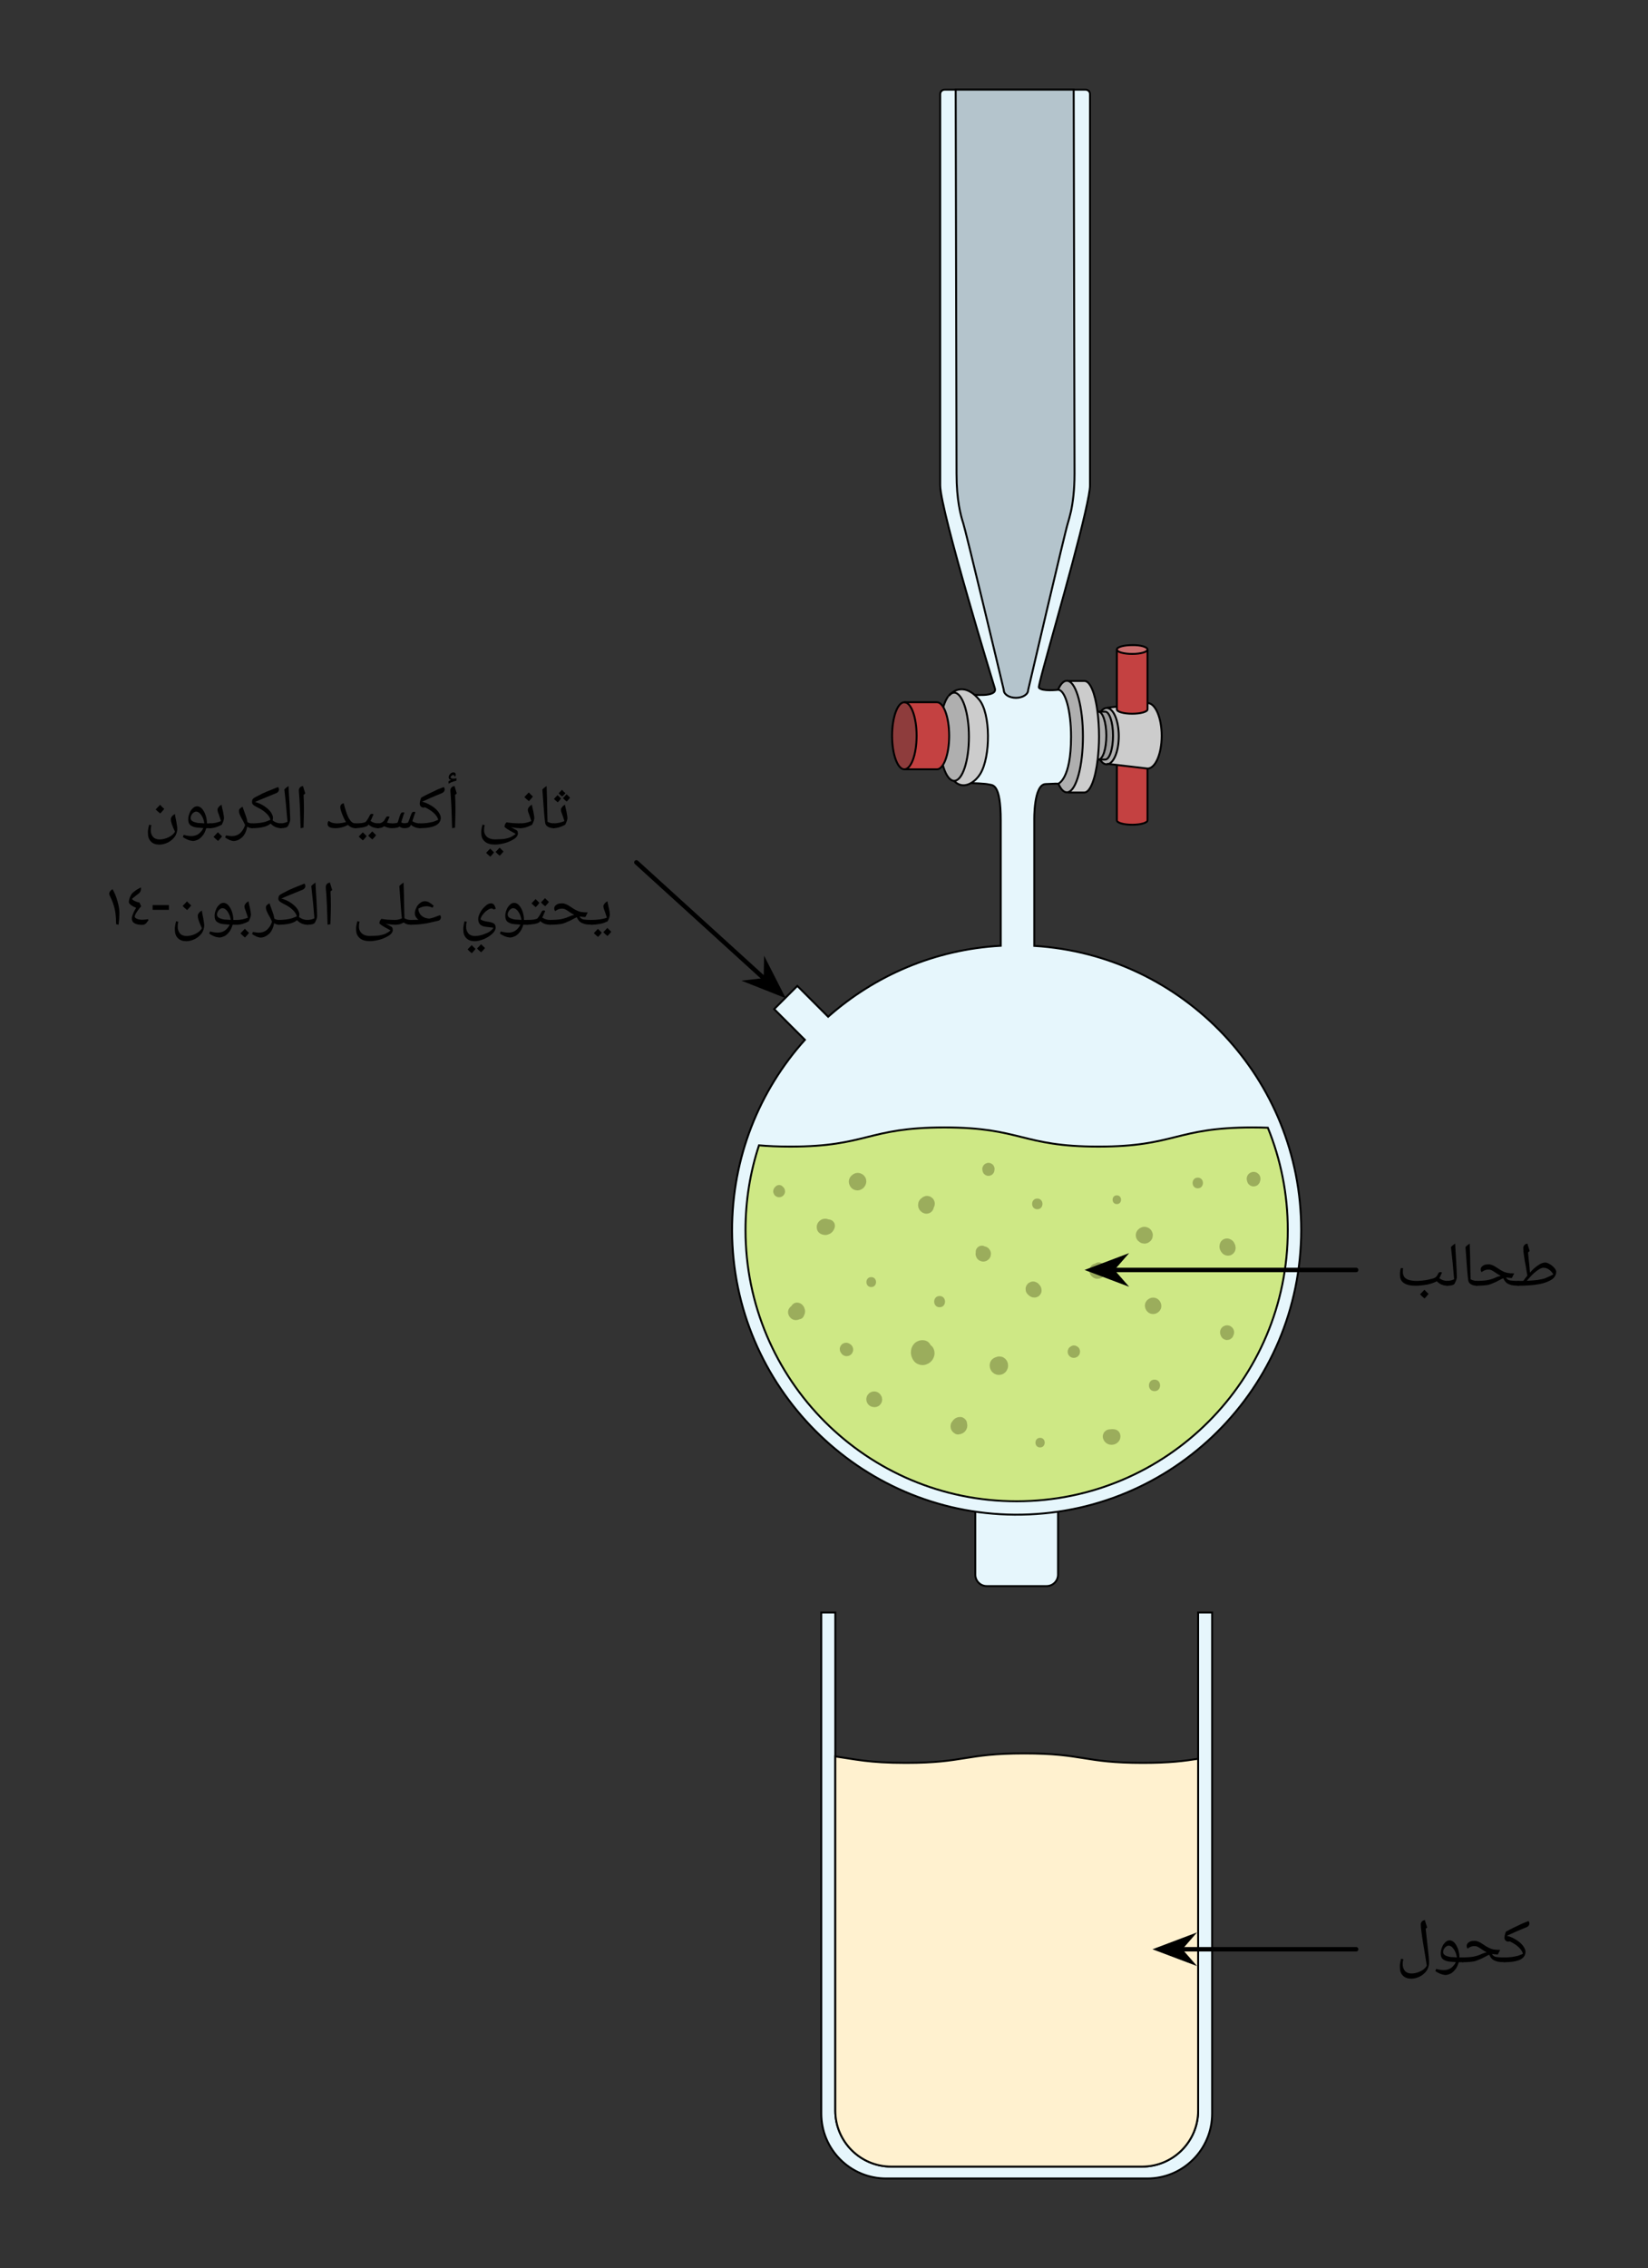 <svg xmlns="http://www.w3.org/2000/svg" width="391.573" height="538.693" viewBox="0 0 293.68 404.02" class="displayed_equation">
  <rect x="0" y="0" width="293.68" height="404.02" fill="#333333" stroke="none"/>
  <defs>
    <clipPath id="svg107154326485tikz_00001a">
      <path d="M 130.289 15.73 L 232 15.73 L 232 270 L 130.289 270 Z M 130.289 15.73" />
    </clipPath>
    <clipPath id="svg107154326485tikz_00001b">
      <path d="M 130.289 15.73 L 232.051 15.73 L 232.051 275 L 130.289 275 Z M 130.289 15.73" />
    </clipPath>
    <clipPath id="svg107154326485tikz_00001c">
      <path d="M 170 15.73 L 192 15.73 L 192 125 L 170 125 Z M 170 15.73" />
    </clipPath>
    <clipPath id="svg107154326485tikz_00001d">
      <path d="M 165 15.73 L 197 15.73 L 197 130 L 165 130 Z M 165 15.73" />
    </clipPath>
    <clipPath id="svg107154326485tikz_00001e">
      <path d="M 130.289 195 L 232.051 195 L 232.051 273 L 130.289 273 Z M 130.289 195" />
    </clipPath>
    <clipPath id="svg107154326485tikz_00001f">
      <path d="M 146 287 L 217 287 L 217 388.285 L 146 388.285 Z M 146 287" />
    </clipPath>
    <clipPath id="svg107154326485tikz_00001g">
      <path d="M 141 282 L 221 282 L 221 388.285 L 141 388.285 Z M 141 282" />
    </clipPath>
    <clipPath id="svg107154326485tikz_00001h">
      <path d="M 144 307 L 219 307 L 219 388.285 L 144 388.285 Z M 144 307" />
    </clipPath>
  </defs>
  <path d="M 1865.039 1214.966 L 1758.398 1214.966 C 1747.148 1214.966 1738.008 1224.106 1738.008 1235.356 L 1738.008 1541.138 L 1885.469 1541.138 L 1885.469 1235.356 C 1885.469 1224.106 1876.328 1214.966 1865.039 1214.966 Z M 1865.039 1214.966" transform="matrix(.1 0 0 -.1 0 404.02)" fill="#e6f6fc" stroke-width="3.415" stroke="#000" stroke-miterlimit="10" />
  <path d="M 204.492 135.465 L 204.492 146.121 C 204.492 146.562 203.262 146.906 201.762 146.906 C 200.258 146.906 199.027 146.562 199.027 146.121 L 199.027 135.465 C 199.027 135.91 200.258 136.254 201.762 136.254 C 203.262 136.285 204.492 135.91 204.492 135.465 Z M 204.492 135.465" fill="#c44141" />
  <path d="M 2044.922 2685.552 L 2044.922 2578.989 C 2044.922 2574.575 2032.617 2571.137 2017.617 2571.137 C 2002.578 2571.137 1990.273 2574.575 1990.273 2578.989 L 1990.273 2685.552" transform="matrix(.1 0 0 -.1 0 404.02)" fill="none" stroke-width="3.415" stroke="#000" stroke-miterlimit="10" />
  <path d="M 2044.922 2685.552 C 2044.922 2681.098 2032.617 2677.661 2017.617 2677.661 C 2002.578 2677.661 1990.273 2681.098 1990.273 2685.552 C 1990.273 2689.966 2002.578 2693.403 2017.617 2693.403 C 2032.617 2693.403 2044.922 2689.966 2044.922 2685.552 Z M 2044.922 2685.552" transform="matrix(.1 0 0 -.1 0 404.02)" fill="none" stroke-width="3.415" stroke="#000" stroke-miterlimit="10" />
  <path d="M 204.492 125.258 C 205.891 125.258 207.02 127.887 207.02 131.094 C 207.02 134.34 205.891 136.934 204.492 136.934 L 197.254 136.082 C 198.449 136.082 199.402 133.828 199.402 131.062 C 199.402 128.297 198.449 126.039 197.254 126.039 Z M 204.492 125.258" fill="#ccc" />
  <path d="M 197.254 126.074 C 198.449 126.074 199.402 128.328 199.402 131.094 C 199.402 133.859 198.449 136.113 197.254 136.113 C 196.809 136.113 196.398 135.809 196.094 135.297 L 197.016 135.297 C 197.766 135.297 198.414 133.383 198.414 131.027 C 198.414 128.672 197.801 126.758 197.016 126.758 L 196.23 126.758 C 196.5 126.312 196.844 126.074 197.254 126.074 Z M 197.254 126.074" fill="#afafaf" />
  <path d="M 196.98 126.758 C 197.73 126.758 198.379 128.672 198.379 131.027 C 198.379 133.383 197.766 135.297 196.98 135.297 L 195.75 135.297 C 196.5 135.297 197.152 133.383 197.152 131.027 C 197.152 128.672 196.535 126.758 195.75 126.758 Z M 196.98 126.758" fill="#9b9b9b" />
  <path d="M 195.75 126.758 C 196.5 126.758 197.152 128.672 197.152 131.027 C 197.152 133.383 196.535 135.297 195.75 135.297 L 195.648 135.297 C 195.785 134.066 195.887 132.699 195.887 131.266 C 195.887 129.66 195.785 128.16 195.613 126.793 Z M 195.75 126.758" fill="#afafaf" />
  <path d="M 195.852 131.23 C 195.852 132.664 195.785 134.031 195.613 135.262 C 195.203 138.746 194.281 141.168 193.223 141.168 L 190.32 141.168 L 190.32 141.137 C 191.789 140.723 192.949 136.457 192.949 131.23 C 192.949 126.008 191.789 121.738 190.32 121.328 L 190.32 121.297 L 193.223 121.297 C 194.246 121.297 195.137 123.516 195.547 126.758 C 195.75 128.09 195.852 129.625 195.852 131.23 Z M 195.852 131.23" fill="#ccc" />
  <path d="M 190.32 121.328 C 191.789 121.738 192.949 126.008 192.949 131.23 C 192.949 136.457 191.789 140.723 190.32 141.137 C 190.254 141.168 190.184 141.168 190.082 141.168 C 189.5 141.168 188.988 140.59 188.547 139.562 C 189.809 139.527 190.836 135.809 190.836 131.199 C 190.836 126.59 189.809 122.867 188.512 122.832 C 188.953 121.84 189.5 121.227 190.082 121.227 C 190.184 121.297 190.254 121.297 190.32 121.328 Z M 190.32 121.328" fill="#afafaf" />
  <path d="M 1903.203 2628.52 L 1932.227 2628.52 C 1942.812 2628.52 1952.031 2652.739 1956.133 2687.583 C 1957.5 2699.887 1958.516 2713.559 1958.516 2727.895 C 1958.516 2743.95 1957.5 2758.95 1955.781 2772.622 C 1951.719 2805.044 1942.812 2827.231 1932.578 2827.231 L 1903.555 2827.231" transform="matrix(.1 0 0 -.1 0 404.02)" fill="none" stroke-width="3.415" stroke="#000" stroke-miterlimit="10" />
  <path d="M1885.469 2811.528C1889.883 2821.802 1895.352 2827.583 1901.172 2827.583 1901.836 2827.583 1902.539 2827.583 1903.555 2827.231 1918.242 2823.169 1929.844 2780.473 1929.844 2728.208 1929.844 2675.981 1918.242 2633.286 1903.555 2629.184 1902.852 2628.833 1902.188 2628.833 1901.172 2628.833 1895.352 2628.833 1890.234 2634.653 1885.781 2644.927M1957.5 2772.622L1969.453 2772.622C1976.953 2772.622 1983.477 2753.481 1983.477 2729.927 1983.477 2706.372 1977.305 2687.231 1969.453 2687.231L1957.188 2687.231" transform="matrix(.1 0 0 -.1 0 404.02)" fill="none" stroke-width="3.415" stroke="#000" stroke-miterlimit="10" />
  <path d="M1957.5 2772.622C1965 2772.622 1971.523 2753.481 1971.523 2729.927 1971.523 2706.372 1965.352 2687.231 1957.5 2687.231M1972.539 2779.458L2044.922 2787.973C2058.906 2787.973 2070.195 2761.684 2070.195 2729.575 2070.195 2697.153 2058.906 2671.216 2044.922 2671.216L1972.539 2679.731" transform="matrix(.1 0 0 -.1 0 404.02)" fill="none" stroke-width="3.415" stroke="#000" stroke-miterlimit="10" />
  <path d="M 1961.602 2772.622 C 1964.688 2776.723 1968.438 2779.106 1972.188 2779.106 C 1984.141 2779.106 1993.711 2756.567 1993.711 2728.911 C 1993.711 2701.255 1984.141 2678.716 1972.188 2678.716 C 1967.734 2678.716 1963.633 2681.762 1960.586 2686.919" transform="matrix(.1 0 0 -.1 0 404.02)" fill="none" stroke-width="3.415" stroke="#000" stroke-miterlimit="10" />
  <path d="M 204.492 115.695 L 204.492 126.348 C 204.492 126.793 203.262 127.133 201.762 127.133 C 200.258 127.133 199.027 126.793 199.027 126.348 L 199.027 115.695 C 199.027 116.137 200.258 116.48 201.762 116.48 C 203.262 116.48 204.492 116.105 204.492 115.695 Z M 204.492 115.695" fill="#c44141" />
  <path d="M 201.762 114.875 C 203.262 114.875 204.492 115.215 204.492 115.66 C 204.492 116.105 203.262 116.445 201.762 116.445 C 200.258 116.445 199.027 116.105 199.027 115.66 C 199.027 115.25 200.258 114.875 201.762 114.875 Z M 201.762 114.875" fill="#cc6e6e" />
  <path d="M 2044.922 2883.247 L 2044.922 2776.723 C 2044.922 2772.27 2032.617 2768.872 2017.617 2768.872 C 2002.578 2768.872 1990.273 2772.27 1990.273 2776.723 L 1990.273 2883.247" transform="matrix(.1 0 0 -.1 0 404.02)" fill="none" stroke-width="3.415" stroke="#000" stroke-miterlimit="10" />
  <path d="M 2044.922 2883.247 C 2044.922 2878.833 2032.617 2875.395 2017.617 2875.395 C 2002.578 2875.395 1990.273 2878.833 1990.273 2883.247 C 1990.273 2887.7 2002.578 2891.098 2017.617 2891.098 C 2032.617 2891.45 2044.922 2887.7 2044.922 2883.247 Z M 2044.922 2883.247" transform="matrix(.1 0 0 -.1 0 404.02)" fill="none" stroke-width="3.415" stroke="#000" stroke-miterlimit="10" />
  <g clip-path="url(#svg107154326485tikz_00001a)">
    <path d="M 193.465 15.973 C 193.898 15.973 194.246 16.324 194.246 16.758 L 194.246 86.465 C 194.246 87.25 193.906 88.988 193.395 91.246 C 191.105 101.316 184.859 122.148 185.133 122.488 C 185.711 123.207 188.547 122.867 188.547 122.867 C 189.844 122.867 190.867 126.621 190.867 131.23 C 190.867 138.863 188.578 139.598 188.578 139.598 L 188.117 139.586 L 186.359 139.664 C 184.176 139.664 184.312 146.086 184.312 146.086 L 184.312 168.484 C 210.855 170.105 231.879 192.141 231.879 219.094 C 231.879 247.227 208.973 270.004 180.797 269.801 C 153.113 269.602 130.547 246.938 130.461 219.254 C 130.422 206.172 135.336 194.234 143.438 185.219 L 137.961 179.746 L 142.09 175.617 L 147.578 181.109 C 155.863 173.777 166.562 169.113 178.336 168.465 C 178.336 160.242 178.336 149.973 178.336 146.152 C 178.336 139.395 176.832 139.906 176.219 139.734 C 175.602 139.562 173.18 139.496 173.18 139.496 L 172.539 139.086 L 174.371 131.508 L 172.133 123.891 L 172.992 123.703 C 172.992 123.703 177.824 124.301 177.277 122.594 C 177.277 122.559 177.242 122.523 177.242 122.488 C 177.242 122.488 167.547 90.867 167.547 86.465 L 167.547 16.758 C 167.547 16.324 167.895 15.973 168.328 15.973 Z M 193.465 15.973" fill="#e6f6fc" />
  </g>
  <g clip-path="url(#svg107154326485tikz_00001b)">
    <path d="M 1934.648 3880.473 C 1938.984 3880.473 1942.461 3876.958 1942.461 3872.622 L 1942.461 3175.552 C 1942.461 3167.7 1939.062 3150.317 1933.945 3127.739 C 1911.055 3027.036 1848.594 2818.716 1851.328 2815.317 C 1857.109 2808.13 1885.469 2811.528 1885.469 2811.528 C 1898.438 2811.528 1908.672 2773.989 1908.672 2727.895 C 1908.672 2651.567 1885.781 2644.223 1885.781 2644.223 L 1881.172 2644.341 L 1863.594 2643.559 C 1841.758 2643.559 1843.125 2579.341 1843.125 2579.341 L 1843.125 2355.356 C 2108.555 2339.145 2318.789 2118.794 2318.789 1849.263 C 2318.789 1567.934 2089.727 1340.161 1807.969 1342.192 C 1531.133 1344.184 1305.469 1570.825 1304.609 1847.661 C 1304.219 1978.481 1353.359 2097.856 1434.375 2188.012 L 1379.609 2242.739 L 1420.898 2284.028 L 1475.781 2229.106 C 1558.633 2302.427 1665.625 2349.067 1783.359 2355.552 C 1783.359 2437.778 1783.359 2540.473 1783.359 2578.677 C 1783.359 2646.255 1768.32 2641.137 1762.188 2642.856 C 1756.016 2644.575 1731.797 2645.239 1731.797 2645.239 L 1725.391 2649.341 L 1743.711 2725.122 L 1721.328 2801.294 L 1729.922 2803.169 C 1729.922 2803.169 1778.242 2797.192 1772.773 2814.262 C 1772.773 2814.614 1772.422 2814.966 1772.422 2815.317 C 1772.422 2815.317 1675.469 3131.528 1675.469 3175.552 L 1675.469 3872.622 C 1675.469 3876.958 1678.945 3880.473 1683.281 3880.473 Z M 1934.648 3880.473" transform="matrix(.1 0 0 -.1 0 404.02)" fill="none" stroke-width="3.415" stroke="#000" stroke-miterlimit="10" />
  </g>
  <path d="M 174.477 124.605 C 176.559 127.066 176.559 134.816 174.68 137.855 C 174.305 138.473 173.727 139.086 173.078 139.461 C 172.121 140.039 170.992 140.109 170.004 139.086 C 171.438 139.086 172.633 135.566 172.633 131.23 C 172.633 126.895 171.473 123.379 170.004 123.379 C 169.695 123.379 169.387 123.551 169.113 123.855 C 169.559 123.344 171.027 122.047 173.008 123.309 C 173.484 123.582 173.965 123.992 174.477 124.605 Z M 174.477 124.605" fill="#ccc" />
  <path d="M 170.035 123.379 C 171.473 123.379 172.668 126.895 172.668 131.23 C 172.668 135.566 171.504 139.086 170.035 139.086 C 168.57 139.086 167.406 135.566 167.406 131.23 C 167.406 128.023 168.059 125.258 168.98 124.027 C 168.98 124.027 169.012 123.957 169.113 123.855 C 169.422 123.551 169.73 123.379 170.035 123.379 Z M 170.035 123.379" fill="#afafaf" />
  <path d="M 1691.484 2801.645 C 1694.219 2804.692 1697.305 2806.411 1700.352 2806.411 C 1714.727 2806.411 1726.68 2771.255 1726.68 2727.895 C 1726.68 2684.536 1715.039 2649.341 1700.352 2649.341 C 1685.703 2649.341 1674.062 2684.536 1674.062 2727.895 C 1674.062 2759.966 1680.586 2787.622 1689.805 2799.927" transform="matrix(.1 0 0 -.1 0 404.02)" fill="none" stroke-width="3.415" stroke="#000" stroke-miterlimit="10" />
  <path d="M 1690.117 2799.927 C 1690.117 2799.927 1690.469 2800.63 1691.484 2801.645 C 1695.938 2806.762 1710.625 2819.731 1730.43 2807.114 C 1734.844 2804.38 1739.961 2799.927 1744.766 2794.145 C 1765.586 2769.536 1765.586 2692.036 1746.797 2661.645 C 1743.047 2655.473 1737.266 2649.341 1730.781 2645.591 C 1721.211 2639.809 1709.922 2639.106 1700.039 2649.341" transform="matrix(.1 0 0 -.1 0 404.02)" fill="none" stroke-width="3.415" stroke="#000" stroke-miterlimit="10" />
  <path d="M 166.965 125.086 C 168.16 125.086 169.148 127.746 169.148 131.062 C 169.148 134.375 168.16 137.035 166.965 137.035 L 161.156 137.035 C 162.352 137.035 163.344 134.375 163.344 131.062 C 163.344 127.746 162.352 125.086 161.156 125.086 Z M 166.965 125.086" fill="#c44141" />
  <path d="M 163.344 131.062 C 163.344 127.762 162.367 125.086 161.156 125.086 C 159.953 125.086 158.973 127.762 158.973 131.062 C 158.973 134.359 159.953 137.035 161.156 137.035 C 162.367 137.035 163.344 134.359 163.344 131.062 Z M 163.344 131.062" fill="#8e3c3c" />
  <path d="M 1611.562 2789.341 L 1669.648 2789.341 C 1681.602 2789.341 1691.484 2762.739 1691.484 2729.575 C 1691.484 2696.45 1681.602 2669.848 1669.648 2669.848 L 1611.562 2669.848" transform="matrix(.1 0 0 -.1 0 404.02)" fill="none" stroke-width="3.415" stroke="#000" stroke-miterlimit="10" />
  <path d="M 1633.438 2729.575 C 1633.438 2762.583 1623.672 2789.341 1611.562 2789.341 C 1599.531 2789.341 1589.727 2762.583 1589.727 2729.575 C 1589.727 2696.606 1599.531 2669.848 1611.562 2669.848 C 1623.672 2669.848 1633.438 2696.606 1633.438 2729.575 Z M 1633.438 2729.575" transform="matrix(.1 0 0 -.1 0 404.02)" fill="none" stroke-width="3.415" stroke="#000" stroke-miterlimit="10" />
  <g clip-path="url(#svg107154326485tikz_00001c)">
    <path d="M 191.336 15.973 C 191.336 15.973 191.484 79.566 191.484 84.348 C 191.484 87.352 191.184 89.535 190.855 91.074 C 190.645 91.996 190.434 92.715 190.281 93.227 C 189.828 94.59 183.215 122.934 183.215 122.934 C 183.215 123.684 182.25 124.301 181.047 124.301 C 179.844 124.301 178.879 123.684 178.879 122.934 C 178.879 122.934 178.852 122.797 178.789 122.523 C 177.98 119.074 172.082 94.488 171.66 93.227 C 171.211 91.859 170.457 89.129 170.457 84.348 C 170.457 79.566 170.309 15.973 170.309 15.973 Z M 191.336 15.973" fill="#b4c4cc" />
  </g>
  <g clip-path="url(#svg107154326485tikz_00001d)">
    <path d="M 1913.359 3880.473 C 1913.359 3880.473 1914.844 3244.536 1914.844 3196.723 C 1914.844 3166.684 1911.836 3144.848 1908.555 3129.458 C 1906.445 3120.239 1904.336 3113.052 1902.812 3107.934 C 1898.281 3094.302 1832.148 2810.864 1832.148 2810.864 C 1832.148 2803.364 1822.5 2797.192 1810.469 2797.192 C 1798.438 2797.192 1788.789 2803.364 1788.789 2810.864 C 1788.789 2810.864 1788.516 2812.231 1787.891 2814.966 C 1779.805 2849.458 1720.82 3095.317 1716.602 3107.934 C 1712.109 3121.606 1704.57 3148.911 1704.57 3196.723 C 1704.57 3244.536 1703.086 3880.473 1703.086 3880.473 Z M 1913.359 3880.473" transform="matrix(.1 0 0 -.1 0 404.02)" fill="none" stroke-width="3.415" stroke="#000" stroke-miterlimit="10" />
  </g>
  <path d="M 223.203 200.824 C 209.477 200.824 209.477 204.238 195.75 204.238 C 182.023 204.238 182.023 200.824 168.293 200.824 C 154.566 200.824 154.566 204.238 140.84 204.238 C 138.672 204.238 136.848 204.152 135.254 204.012 C 133.695 208.758 132.852 213.824 132.852 219.094 C 132.852 245.781 154.484 267.414 181.172 267.414 C 207.855 267.414 229.488 245.781 229.488 219.094 C 229.488 212.648 228.223 206.496 225.934 200.875 C 225.086 200.844 224.18 200.824 223.203 200.824 Z M 223.203 200.824" fill="#cee885" />
  <g clip-path="url(#svg107154326485tikz_00001e)">
    <path d="M 2232.031 2031.958 C 2094.766 2031.958 2094.766 1997.817 1957.5 1997.817 C 1820.234 1997.817 1820.234 2031.958 1682.93 2031.958 C 1545.664 2031.958 1545.664 1997.817 1408.398 1997.817 C 1386.719 1997.817 1368.477 1998.677 1352.539 2000.083 C 1336.953 1952.622 1328.516 1901.958 1328.516 1849.263 C 1328.516 1582.388 1544.844 1366.059 1811.719 1366.059 C 2078.555 1366.059 2294.883 1582.388 2294.883 1849.263 C 2294.883 1913.716 2282.227 1975.239 2259.336 2031.45 C 2250.859 2031.763 2241.797 2031.958 2232.031 2031.958 Z M 2232.031 2031.958" transform="matrix(.1 0 0 -.1 0 404.02)" fill="none" stroke-width="3.415" stroke="#000" stroke-miterlimit="10" />
  </g>
  <g clip-path="url(#svg107154326485tikz_00001f)">
    <path d="M 213.512 287.227 L 213.512 375.945 C 213.512 381.457 209.043 385.926 203.531 385.926 L 158.828 385.926 C 153.32 385.926 148.852 381.457 148.852 375.945 L 148.852 287.227 L 146.355 287.227 L 146.355 376.484 C 146.355 382.867 151.531 388.043 157.914 388.043 L 204.453 388.043 C 210.832 388.043 216.008 382.867 216.008 376.484 L 216.008 287.227 Z M 213.512 287.227" fill="#e6f6fc" />
  </g>
  <g clip-path="url(#svg107154326485tikz_00001g)">
    <path d="M 2135.117 1167.934 L 2135.117 280.747 C 2135.117 225.63 2090.43 180.942 2035.312 180.942 L 1588.281 180.942 C 1533.203 180.942 1488.516 225.63 1488.516 280.747 L 1488.516 1167.934 L 1463.555 1167.934 L 1463.555 275.356 C 1463.555 211.528 1515.312 159.77 1579.141 159.77 L 2044.531 159.77 C 2108.32 159.77 2160.078 211.528 2160.078 275.356 L 2160.078 1167.934 Z M 2135.117 1167.934" transform="matrix(.1 0 0 -.1 0 404.02)" fill="none" stroke-width="3.415" stroke="#000" stroke-miterlimit="10" />
  </g>
  <path d="M 203.648 314.016 C 193.086 314.016 193.086 312.324 182.527 312.324 C 171.969 312.324 171.969 314.016 161.41 314.016 C 154.824 314.016 152.348 313.355 148.852 312.863 L 148.852 375.945 C 148.852 381.457 153.32 385.926 158.828 385.926 L 203.531 385.926 C 209.043 385.926 213.512 381.457 213.512 375.945 L 213.512 313.281 C 211.086 313.664 208.465 314.016 203.648 314.016 Z M 203.648 314.016" fill="#fff1cf" />
  <g clip-path="url(#svg107154326485tikz_00001h)">
    <path d="M 2036.484 900.044 C 1930.859 900.044 1930.859 916.958 1825.273 916.958 C 1719.688 916.958 1719.688 900.044 1614.102 900.044 C 1548.242 900.044 1523.477 906.645 1488.516 911.567 L 1488.516 280.747 C 1488.516 225.63 1533.203 180.942 1588.281 180.942 L 2035.312 180.942 C 2090.43 180.942 2135.117 225.63 2135.117 280.747 L 2135.117 907.388 C 2110.859 903.559 2084.648 900.044 2036.484 900.044 Z M 2036.484 900.044" transform="matrix(.1 0 0 -.1 0 404.02)" fill="none" stroke-width="3.415" stroke="#000" stroke-miterlimit="10" />
  </g>
  <path d="M220.148 221.922C220.148 221.914 220.148 221.91 220.145 221.902 220.145 221.891 220.145 221.875 220.141 221.859 220.141 221.852 220.137 221.848 220.137 221.84 220.09 221.73 220.043 221.617 219.996 221.508 219.992 221.504 219.992 221.5 219.992 221.496 219.965 221.441 219.941 221.387 219.914 221.336 219.789 221.125 219.621 220.957 219.414 220.832 219.359 220.801 219.301 220.773 219.246 220.746 219.059 220.652 218.859 220.602 218.648 220.602 218.41 220.602 218.188 220.664 217.984 220.781 217.785 220.898 217.629 221.055 217.512 221.254 217.414 221.422 217.359 221.602 217.34 221.793 217.34 221.812 217.332 221.836 217.328 221.855 217.297 221.98 217.297 222.105 217.328 222.227 217.34 222.414 217.395 222.59 217.496 222.75 217.52 222.801 217.547 222.852 217.57 222.906 217.574 222.91 217.574 222.918 217.578 222.926 217.613 222.977 217.648 223.023 217.691 223.07 217.727 223.121 217.766 223.172 217.809 223.219 217.816 223.227 217.824 223.234 217.832 223.246 217.836 223.25 217.84 223.254 217.844 223.258 217.887 223.305 217.934 223.344 217.992 223.371 218.074 223.457 218.176 223.516 218.293 223.551 218.398 223.613 218.516 223.645 218.641 223.645 218.703 223.656 218.762 223.664 218.824 223.668 218.887 223.676 218.949 223.668 219.012 223.645 219.191 223.637 219.359 223.582 219.52 223.48 219.609 223.41 219.703 223.34 219.793 223.27 219.867 223.176 219.938 223.086 220.008 222.992 220.008 222.988 220.012 222.988 220.012 222.988 220.059 222.879 220.105 222.77 220.148 222.66 220.164 222.535 220.184 222.414 220.199 222.293 220.184 222.172 220.164 222.047 220.148 221.922zM205.488 231.133C204.723 231.133 203.988 231.805 204.023 232.598 204.059 233.395 204.668 234.066 205.488 234.066 206.258 234.066 206.992 233.391 206.957 232.598 206.922 231.805 206.312 231.133 205.488 231.133zM205.738 245.746C204.418 245.746 204.414 247.801 205.738 247.801 207.062 247.801 207.062 245.746 205.738 245.746zM205.379 219.625C205.328 219.504 205.281 219.387 205.23 219.266 205.098 219.043 204.918 218.863 204.691 218.73 204.574 218.68 204.453 218.629 204.336 218.582 204.07 218.508 203.809 218.508 203.543 218.582 203.422 218.629 203.305 218.68 203.188 218.73 203.086 218.785 203.004 218.852 202.926 218.93 202.887 218.957 202.852 218.988 202.82 219.02 202.645 219.199 202.52 219.406 202.453 219.648 202.387 219.898 202.387 220.152 202.453 220.402 202.52 220.645 202.645 220.852 202.82 221.031 202.863 221.074 202.965 221.145 202.977 221.152 203.004 221.176 203.082 221.242 203.137 221.277 203.141 221.277 203.145 221.281 203.152 221.285 203.16 221.293 203.176 221.301 203.188 221.312 203.355 221.422 203.543 221.48 203.742 221.488 203.938 221.531 204.137 221.523 204.336 221.461 204.531 221.414 204.699 221.324 204.844 221.191 205.008 221.09 205.137 220.949 205.23 220.773 205.34 220.605 205.398 220.418 205.406 220.219 205.453 220.02 205.441 219.82 205.379 219.625zM179.648 243.219C179.637 243.082 179.621 242.945 179.594 242.809 179.594 242.801 179.59 242.797 179.59 242.789 179.551 242.66 179.492 242.535 179.434 242.414 179.43 242.406 179.426 242.402 179.422 242.398 179.352 242.285 179.27 242.18 179.18 242.082 179.176 242.074 179.172 242.07 179.164 242.066 179.062 241.98 178.961 241.891 178.848 241.82 178.676 241.715 178.492 241.652 178.289 241.645 178.094 241.602 177.895 241.609 177.695 241.672 177.629 241.688 177.57 241.715 177.512 241.742 177.434 241.758 177.359 241.781 177.293 241.82 177.164 241.859 177.055 241.922 176.961 242.016 176.797 242.121 176.668 242.262 176.574 242.438 176.422 242.641 176.379 242.98 176.363 243.223 176.363 243.227 176.363 243.234 176.363 243.238 176.367 243.375 176.426 243.695 176.422 243.656 176.422 243.668 176.426 243.68 176.426 243.691 176.469 243.824 176.527 243.957 176.59 244.082 176.594 244.09 176.602 244.102 176.609 244.109 176.586 244.082 176.77 244.355 176.867 244.441 176.969 244.527 177.074 244.609 177.184 244.684 177.188 244.684 177.191 244.688 177.195 244.691 177.316 244.754 177.441 244.801 177.566 244.848 177.574 244.848 177.578 244.852 177.586 244.852 177.723 244.883 177.863 244.898 178 244.906 178.004 244.906 178.012 244.906 178.02 244.906 178.156 244.898 178.297 244.879 178.43 244.852 178.438 244.852 178.445 244.848 178.449 244.848 178.574 244.801 178.699 244.75 178.82 244.691 178.824 244.688 178.828 244.684 178.836 244.684 178.941 244.605 179.047 244.527 179.148 244.441 179.152 244.438 179.16 244.43 179.164 244.426 179.418 244.148 179.445 244.055 179.582 243.711 179.59 243.699 179.59 243.688 179.594 243.676 179.625 243.531 179.648 243.387 179.648 243.238 179.652 243.234 179.648 243.227 179.648 243.219zM185.348 256.113C184.246 256.113 184.246 257.824 185.348 257.824 186.445 257.824 186.449 256.113 185.348 256.113zM185.605 229.797C185.605 229.797 185.605 229.793 185.605 229.789 185.59 229.672 185.574 229.555 185.559 229.438 185.512 229.332 185.469 229.227 185.422 229.121 185.367 229.016 185.285 228.926 185.207 228.84 185.195 228.824 185.184 228.812 185.176 228.801 185.133 228.758 185.094 228.711 185.051 228.664 184.93 228.535 184.785 228.441 184.621 228.391 184.461 228.305 184.289 228.266 184.105 228.273 183.918 228.266 183.746 228.305 183.586 228.391 183.422 228.441 183.277 228.535 183.156 228.664 183.086 228.758 183.016 228.848 182.945 228.938 182.824 229.148 182.766 229.371 182.766 229.613 182.781 229.734 182.797 229.852 182.812 229.973 182.875 230.195 182.988 230.395 183.156 230.562 183.199 230.602 183.246 230.645 183.293 230.684 183.305 230.695 183.312 230.703 183.324 230.715 183.328 230.715 183.328 230.719 183.332 230.719 183.375 230.762 183.422 230.797 183.469 230.828 183.512 230.867 183.559 230.902 183.609 230.934 183.656 230.965 183.711 230.988 183.77 231.004 183.926 231.086 184.098 231.121 184.277 231.113L184.285 231.117C184.309 231.117 184.328 231.121 184.352 231.121 184.527 231.129 184.688 231.094 184.84 231.016 184.992 230.965 185.129 230.875 185.242 230.754 185.309 230.672 185.375 230.586 185.441 230.5 185.555 230.305 185.613 230.09 185.613 229.863 185.609 229.84 185.609 229.82 185.605 229.797zM166.586 214.41C166.59 214.219 166.551 214.039 166.465 213.875 166.41 213.703 166.312 213.555 166.18 213.43 166.086 213.359 165.992 213.285 165.898 213.215 165.684 213.09 165.449 213.027 165.199 213.023 164.965 213.004 164.84 213.066 164.652 213.145 164.535 213.176 164.434 213.238 164.344 213.324 164.293 213.359 164.242 213.398 164.195 213.441 164.18 213.453 164.164 213.465 164.152 213.477 164.121 213.5 164.094 213.523 164.062 213.551 163.996 213.605 163.988 213.629 163.918 213.723 163.777 213.902 163.746 213.938 163.664 214.203 163.664 214.207 163.66 214.215 163.66 214.219 163.66 214.227 163.656 214.23 163.656 214.238 163.656 214.238 163.656 214.242 163.656 214.246 163.641 214.367 163.621 214.492 163.605 214.613 163.605 214.625 163.605 214.637 163.605 214.648 163.605 214.652 163.605 214.66 163.605 214.664 163.613 214.727 163.621 214.789 163.633 214.855 163.641 214.918 163.648 214.98 163.656 215.043 163.656 215.055 163.66 215.062 163.66 215.074 163.68 215.137 163.719 215.211 163.738 215.254 163.758 215.312 163.785 215.367 163.809 215.426 163.883 215.52 163.953 215.613 164.027 215.707 164.031 215.715 164.039 215.719 164.047 215.727 164.055 215.734 164.062 215.742 164.07 215.75 164.148 215.816 164.273 215.91 164.355 215.969 164.359 215.973 164.363 215.977 164.363 215.977 164.375 215.984 164.387 215.988 164.395 215.996 164.398 215.996 164.402 216 164.406 216.004 164.461 216.027 164.516 216.051 164.574 216.074 164.625 216.105 164.68 216.129 164.738 216.141 164.977 216.203 165.211 216.203 165.449 216.141 165.672 216.078 165.871 215.965 166.035 215.797 166.223 215.609 166.344 215.371 166.395 215.117 166.441 215.008 166.488 214.898 166.535 214.789 166.551 214.664 166.57 214.535 166.586 214.41zM155.258 227.484C154.113 227.484 154.113 229.258 155.258 229.258 156.398 229.258 156.398 227.484 155.258 227.484zM148.77 218.191C148.762 218.047 148.719 217.906 148.633 217.777 148.578 217.703 148.52 217.629 148.461 217.551 148.32 217.414 148.156 217.316 147.965 217.266 147.938 217.254 147.91 217.246 147.883 217.238 147.867 217.234 147.852 217.234 147.836 217.23 147.762 217.219 147.688 217.211 147.613 217.199 147.566 217.184 147.523 217.164 147.477 217.148 147.336 217.102 147.184 217.082 147.031 217.086 146.77 217.094 146.504 217.148 146.281 217.301 146.035 217.461 145.902 217.586 145.746 217.836 145.613 218.047 145.543 218.324 145.539 218.574 145.539 218.586 145.543 218.594 145.543 218.605 145.559 218.719 145.574 218.836 145.59 218.949 145.59 218.957 145.594 218.961 145.594 218.969 145.652 219.188 145.766 219.379 145.926 219.543 146.008 219.625 146.098 219.695 146.195 219.746 146.203 219.754 146.215 219.758 146.227 219.766 146.348 219.816 146.516 219.906 146.664 219.934 146.777 219.949 146.91 219.969 147.027 219.98 147.039 219.98 147.055 219.98 147.066 219.984 147.215 219.988 147.363 219.961 147.5 219.914 147.516 219.91 147.531 219.906 147.543 219.902 147.547 219.902 147.551 219.898 147.555 219.898 147.57 219.891 147.586 219.887 147.602 219.879 147.645 219.859 147.691 219.844 147.73 219.824 147.789 219.801 147.855 219.773 147.914 219.746 148.031 219.688 148.141 219.586 148.234 219.512 148.254 219.492 148.277 219.473 148.297 219.453 148.305 219.441 148.316 219.43 148.324 219.422 148.395 219.336 148.465 219.246 148.531 219.152 148.547 219.129 148.562 219.105 148.574 219.078 148.625 218.98 148.664 218.875 148.707 218.773 148.711 218.758 148.719 218.746 148.723 218.73 148.73 218.699 148.738 218.672 148.746 218.641 148.793 218.492 148.801 218.344 148.77 218.191zM157.18 249.109C157.172 248.93 157.117 248.762 157.02 248.605 157.004 248.582 156.992 248.562 156.977 248.543 156.855 248.332 156.688 248.164 156.48 248.043 156.262 247.918 156.027 247.852 155.777 247.852 155.523 247.852 155.289 247.918 155.074 248.043 154.91 248.133 154.781 248.25 154.684 248.402 154.559 248.535 154.477 248.691 154.434 248.875 154.367 249.121 154.367 249.367 154.434 249.613 154.5 249.852 154.617 250.055 154.789 250.23 154.965 250.402 155.168 250.523 155.406 250.59 155.43 250.594 155.457 250.598 155.48 250.602L155.844 250.652 156.203 250.602C156.312 250.559 156.422 250.512 156.531 250.469 156.688 250.383 156.816 250.266 156.914 250.117 156.996 250.031 157.055 249.93 157.09 249.816 157.148 249.711 157.18 249.594 157.18 249.473 157.215 249.352 157.215 249.23 157.18 249.109zM184.852 213.492C183.621 213.492 183.621 215.398 184.852 215.398 186.078 215.398 186.078 213.492 184.852 213.492zM172.34 253.582C172.34 253.582 172.336 253.574 172.336 253.57 172.324 253.508 172.312 253.445 172.305 253.391 172.301 253.363 172.297 253.34 172.289 253.312 172.27 253.211 172.227 253.109 172.168 253.02 172.105 252.938 172.043 252.859 171.98 252.777 171.902 252.715 171.82 252.652 171.738 252.59 171.734 252.59 171.73 252.586 171.727 252.586 171.715 252.574 171.699 252.566 171.688 252.555 171.516 252.453 171.332 252.402 171.133 252.402 170.848 252.383 170.52 252.477 170.277 252.621 170.051 252.758 169.867 252.941 169.723 253.16 169.707 253.18 169.688 253.199 169.676 253.223 169.562 253.348 169.48 253.492 169.441 253.66 169.441 253.668 169.441 253.672 169.438 253.676 169.426 253.746 169.395 253.965 169.391 254.035 169.391 254.047 169.391 254.059 169.391 254.066 169.391 254.105 169.406 254.207 169.414 254.258 169.418 254.309 169.434 254.422 169.441 254.457 169.453 254.516 169.477 254.574 169.516 254.629 169.547 254.746 169.605 254.848 169.695 254.938 169.746 255.023 169.816 255.094 169.898 255.152 169.91 255.16 169.914 255.172 169.926 255.184 170.098 255.324 170.262 255.434 170.48 255.488 170.551 255.496 170.621 255.508 170.695 255.52 170.777 255.52 170.852 255.504 170.926 255.477 170.949 255.473 170.969 255.477 170.988 255.473 171.074 255.473 171.152 255.453 171.227 255.426 171.23 255.426 171.234 255.426 171.238 255.422 171.246 255.422 171.254 255.418 171.262 255.414 171.324 255.395 171.539 255.309 171.598 255.273 171.605 255.27 171.613 255.266 171.621 255.258 171.684 255.219 171.855 255.09 171.906 255.039 171.996 254.945 172.078 254.832 172.148 254.727 172.16 254.711 172.172 254.691 172.184 254.672 172.227 254.574 172.285 254.441 172.32 254.344 172.324 254.332 172.328 254.32 172.328 254.309 172.332 254.301 172.336 254.289 172.336 254.277 172.359 254.16 172.375 254.047 172.383 253.93 172.371 253.812 172.355 253.699 172.34 253.582zM199.668 255.879C199.664 255.883 199.664 255.887 199.664 255.891 199.664 255.883 199.668 255.871 199.668 255.859 199.668 255.852 199.668 255.844 199.668 255.836 199.668 255.832 199.668 255.828 199.668 255.824 199.66 255.75 199.637 255.578 199.625 255.5 199.621 255.492 199.621 255.484 199.617 255.477 199.617 255.469 199.617 255.465 199.613 255.461 199.574 255.367 199.535 255.273 199.496 255.176L199.309 254.938C199.203 254.824 199.074 254.738 198.93 254.691 198.883 254.664 198.832 254.645 198.781 254.633 198.773 254.629 198.766 254.629 198.754 254.625 198.645 254.598 198.465 254.57 198.398 254.57 198.395 254.57 198.391 254.574 198.387 254.574 198.379 254.574 198.367 254.574 198.355 254.578 198.312 254.574 198.266 254.566 198.223 254.566 198.105 254.562 197.973 254.586 197.859 254.602 197.84 254.602 197.82 254.598 197.801 254.594 197.625 254.59 197.461 254.625 197.309 254.703 197.199 254.734 197.105 254.789 197.027 254.871 196.887 254.961 196.777 255.078 196.695 255.23 196.652 255.332 196.609 255.434 196.566 255.535 196.504 255.762 196.504 255.988 196.566 256.215 196.566 256.223 196.57 256.227 196.57 256.234 196.574 256.238 196.574 256.238 196.574 256.242 196.594 256.297 196.684 256.496 196.707 256.551 196.715 256.566 196.719 256.578 196.727 256.59 196.797 256.695 196.875 256.816 196.977 256.906 197.074 256.988 197.188 257.09 197.305 257.152 197.406 257.211 197.637 257.297 197.652 257.301 197.656 257.301 197.66 257.301 197.664 257.305 197.723 257.316 197.961 257.344 198.02 257.352 198.027 257.352 198.031 257.352 198.039 257.352 198.07 257.355 198.102 257.355 198.129 257.352 198.258 257.34 198.387 257.32 198.512 257.301 198.527 257.297 198.543 257.293 198.555 257.289 198.668 257.242 198.82 257.195 198.934 257.121 198.938 257.121 198.945 257.117 198.949 257.113 199.035 257.047 199.129 256.977 199.215 256.906 199.227 256.898 199.234 256.891 199.246 256.879 199.25 256.875 199.254 256.867 199.258 256.863 199.293 256.824 199.352 256.746 199.359 256.734 199.375 256.715 199.43 256.645 199.461 256.602 199.469 256.59 199.477 256.578 199.484 256.566 199.531 256.465 199.59 256.352 199.617 256.238 199.617 256.23 199.621 256.223 199.621 256.215 199.625 256.199 199.625 256.184 199.629 256.168 199.641 256.078 199.656 255.984 199.664 255.891 199.664 255.887 199.664 255.883 199.668 255.879zM213.445 209.762C212.219 209.762 212.219 211.668 213.445 211.668 214.676 211.668 214.676 209.762 213.445 209.762zM192.43 240.449C192.395 240.367 192.359 240.285 192.324 240.203 192.262 240.078 192.172 239.984 192.059 239.91 192.008 239.859 191.949 239.824 191.883 239.801 191.883 239.797 191.879 239.797 191.879 239.797 191.875 239.797 191.875 239.793 191.875 239.793L191.871 239.793C191.871 239.789 191.867 239.789 191.867 239.789 191.793 239.75 191.719 239.711 191.637 239.691 191.473 239.656 191.285 239.641 191.121 239.691 191.004 239.734 190.926 239.77 190.852 239.82 190.754 239.871 190.66 239.93 190.578 240.012 190.473 240.109 190.398 240.227 190.355 240.359 190.285 240.492 190.254 240.629 190.262 240.777 190.262 240.977 190.312 241.16 190.406 241.328 190.602 241.656 190.965 241.871 191.348 241.867 191.562 241.863 191.73 241.816 191.918 241.715 192.07 241.629 192.234 241.465 192.316 241.312 192.434 241.102 192.449 240.996 192.469 240.758 192.469 240.754 192.469 240.746 192.469 240.742 192.465 240.645 192.445 240.547 192.43 240.449zM167.441 230.852C166.156 230.852 166.152 232.852 167.441 232.852 168.73 232.852 168.73 230.852 167.441 230.852zM154.336 210.066C154.332 210.043 154.328 210.02 154.316 210 154.289 209.926 154.238 209.77 154.176 209.676 154.113 209.578 154.039 209.484 153.965 209.398 153.949 209.383 153.93 209.363 153.914 209.352 153.812 209.27 153.695 209.16 153.566 209.105 153.488 209.07 153.352 209 153.242 208.973 153.129 208.941 153.004 208.934 152.887 208.922 152.863 208.918 152.84 208.918 152.816 208.922 152.699 208.93 152.578 208.938 152.465 208.969 152.41 208.984 152.348 209.016 152.305 209.035 152.262 209.055 152.195 209.078 152.145 209.102 152.098 209.133 152.047 209.164 152.004 209.199 152 209.199 151.996 209.203 151.996 209.203 151.977 209.215 151.766 209.383 151.746 209.398 151.738 209.402 151.734 209.406 151.73 209.41 151.719 209.422 151.707 209.43 151.695 209.441 151.691 209.445 151.688 209.453 151.684 209.457 151.617 209.543 151.543 209.637 151.477 209.727 151.469 209.738 151.461 209.754 151.453 209.766 151.449 209.77 151.445 209.777 151.441 209.781 151.418 209.836 151.387 209.922 151.375 209.945 151.352 209.996 151.328 210.051 151.309 210.102 151.293 210.219 151.277 210.336 151.262 210.449 151.262 210.523 151.277 210.605 151.285 210.668 151.301 210.754 151.301 210.848 151.336 210.93 151.336 210.934 151.336 210.938 151.34 210.941 151.379 211.035 151.43 211.168 151.473 211.262 151.477 211.266 151.477 211.273 151.48 211.277 151.488 211.293 151.496 211.305 151.508 211.316 151.551 211.379 151.664 211.523 151.715 211.586 151.715 211.59 151.719 211.59 151.719 211.594 151.727 211.602 151.73 211.605 151.738 211.613 151.777 211.652 151.844 211.695 151.871 211.719 152.027 211.84 151.957 211.793 152.012 211.824 152.02 211.828 152.027 211.832 152.031 211.836 152.035 211.84 152.039 211.84 152.043 211.84 152.133 211.883 152.27 211.941 152.359 211.977 152.367 211.977 152.379 211.98 152.387 211.984 152.395 211.984 152.402 211.988 152.41 211.988 152.414 211.988 152.418 211.992 152.422 211.992 152.52 212.008 152.664 212.027 152.77 212.039 152.785 212.039 152.801 212.039 152.816 212.039 152.82 212.039 152.828 212.039 152.832 212.039 152.836 212.039 152.836 212.039 152.84 212.039 152.949 212.023 153.062 212.008 153.172 211.992 153.223 211.973 153.273 211.949 153.324 211.93 153.387 211.91 153.441 211.883 153.496 211.848 153.516 211.84 153.539 211.832 153.559 211.82 153.586 211.809 153.609 211.797 153.633 211.777 153.719 211.715 153.805 211.648 153.887 211.582 153.895 211.578 153.895 211.57 153.902 211.566 153.977 211.484 154.043 211.395 154.105 211.301 154.125 211.273 154.141 211.246 154.156 211.215 154.16 211.207 154.164 211.199 154.172 211.191 154.227 211.102 154.285 210.934 154.305 210.883 154.312 210.867 154.316 210.852 154.32 210.836 154.324 210.812 154.328 210.793 154.332 210.77 154.402 210.516 154.383 210.32 154.336 210.066zM143.387 233.133C143.387 233.129 143.387 233.121 143.383 233.117 143.355 233 143.289 232.871 143.242 232.77 143.23 232.742 143.215 232.719 143.195 232.695 143.133 232.609 143.07 232.52 143 232.445 142.988 232.43 142.977 232.422 142.965 232.41 142.887 232.34 142.777 232.242 142.672 232.191 142.574 232.145 142.477 232.102 142.375 232.066 142.371 232.066 142.363 232.062 142.355 232.062 142.352 232.059 142.344 232.059 142.336 232.059 142.238 232.043 142.141 232.031 142.039 232.016 141.941 232.031 141.84 232.043 141.742 232.059 141.598 232.094 141.469 232.156 141.363 232.258 141.312 232.297 141.273 232.316 141.238 232.355 141.172 232.434 141.078 232.559 141.039 232.609 141.031 232.625 141.02 232.645 141.008 232.66 140.891 232.738 140.785 232.828 140.711 232.949 140.598 233.074 140.52 233.219 140.48 233.387 140.418 233.617 140.418 233.844 140.48 234.074 140.574 234.363 140.672 234.523 140.883 234.75 141.051 234.918 141.25 235.035 141.48 235.098 141.66 235.152 141.84 235.16 142.02 235.121 142.168 235.117 142.309 235.07 142.441 235 142.539 234.988 142.633 234.969 142.719 234.926 142.844 234.883 142.949 234.816 143.039 234.719 143.09 234.652 143.145 234.582 143.191 234.516 143.242 234.441 143.27 234.363 143.289 234.277 143.348 234.18 143.395 234.07 143.422 233.949 143.488 233.68 143.488 233.391 143.387 233.133zM139.859 211.926C139.828 211.789 139.766 211.672 139.672 211.566 139.633 211.504 139.582 211.449 139.527 211.402 139.484 211.352 139.438 211.305 139.379 211.266 139.324 211.211 139.258 211.176 139.184 211.152 139.078 211.098 138.965 211.074 138.844 211.078 138.766 211.09 138.688 211.098 138.609 211.109 138.539 211.137 138.469 211.168 138.398 211.199 138.305 211.25 138.227 211.324 138.164 211.41 138.145 211.43 138.121 211.445 138.098 211.461 137.996 211.559 137.926 211.672 137.883 211.801 137.816 211.926 137.785 212.062 137.789 212.207 137.785 212.352 137.816 212.488 137.883 212.613 137.926 212.742 137.996 212.855 138.098 212.949 138.195 213.055 138.309 213.129 138.438 213.172 138.562 213.234 138.699 213.266 138.844 213.262L139.125 213.223C139.305 213.172 139.461 213.082 139.59 212.949 139.645 212.883 139.699 212.809 139.754 212.738 139.852 212.574 139.898 212.398 139.898 212.207 139.887 212.113 139.871 212.02 139.859 211.926zM219.879 236.988C219.82 236.777 219.711 236.594 219.559 236.438 219.473 236.371 219.387 236.305 219.301 236.238 219.105 236.129 218.895 236.07 218.672 236.07 218.496 236.062 218.336 236.098 218.188 236.176 218.031 236.227 217.895 236.316 217.781 236.438 217.629 236.594 217.52 236.777 217.461 236.988 217.402 237.215 217.402 237.434 217.461 237.656 217.473 237.688 217.48 237.715 217.496 237.746 217.5 237.762 217.504 237.777 217.512 237.789 217.551 237.895 217.59 238.02 217.637 238.098 217.699 238.176 217.762 238.258 217.824 238.336 217.934 238.453 218.062 238.535 218.211 238.586 218.383 238.656 218.445 238.695 218.672 238.688 218.676 238.688 218.984 238.645 218.988 238.645 219.145 238.609 219.277 238.535 219.395 238.43 219.523 238.348 219.625 238.234 219.699 238.098 219.742 238 219.781 237.906 219.82 237.809 219.82 237.809 219.82 237.805 219.824 237.805 219.824 237.801 219.824 237.797 219.828 237.789 219.836 237.777 219.84 237.762 219.844 237.75L219.879 237.656C219.938 237.434 219.938 237.215 219.879 236.988zM224.578 209.641C224.52 209.434 224.414 209.254 224.262 209.102 224.18 209.035 224.098 208.973 224.012 208.91 223.82 208.797 223.617 208.742 223.395 208.742 223.227 208.734 223.066 208.77 222.922 208.848 222.77 208.895 222.637 208.98 222.527 209.102 222.375 209.254 222.27 209.434 222.211 209.641 222.152 209.859 222.152 210.078 222.211 210.297 222.227 210.352 222.238 210.41 222.258 210.465L222.375 210.75C222.449 210.887 222.551 210.996 222.68 211.078 222.754 211.152 222.84 211.203 222.938 211.23 223.078 211.305 223.23 211.34 223.395 211.332 223.496 211.32 223.605 211.305 223.707 211.289 223.805 211.254 223.895 211.211 223.992 211.172 224.129 211.098 224.238 210.996 224.32 210.867 224.426 210.754 224.496 210.621 224.531 210.465 224.547 210.41 224.562 210.352 224.578 210.297 224.637 210.078 224.637 209.859 224.578 209.641zM199.023 212.918C198.02 212.918 198.02 214.48 199.023 214.48 200.027 214.48 200.027 212.918 199.023 212.918zM177.199 207.938C177.148 207.754 177.055 207.59 176.922 207.453 176.844 207.398 176.77 207.34 176.699 207.285 176.527 207.184 176.344 207.133 176.145 207.133 175.996 207.129 175.855 207.16 175.727 207.23 175.59 207.273 175.473 207.348 175.371 207.453 175.238 207.59 175.145 207.754 175.09 207.938 175.039 208.133 175.039 208.324 175.09 208.52 175.102 208.566 175.109 208.617 175.117 208.668 175.152 208.754 175.188 208.84 175.223 208.922 175.289 209.047 175.383 209.148 175.5 209.223 175.566 209.289 175.645 209.336 175.734 209.359 175.863 209.426 176 209.457 176.145 209.449 176.242 209.438 176.336 209.426 176.43 209.41 176.516 209.379 176.602 209.34 176.684 209.305 176.809 209.238 176.91 209.148 176.984 209.031 177.078 208.926 177.145 208.809 177.176 208.668 177.184 208.617 177.191 208.566 177.199 208.52 177.254 208.324 177.254 208.133 177.199 207.938zM176.539 222.984C176.496 222.809 176.414 222.652 176.293 222.523 176.199 222.371 176.07 222.258 175.91 222.172 175.781 222.09 175.645 222.047 175.504 222.023 175.469 222.012 175.438 221.988 175.402 221.98 175.273 221.91 175.133 221.879 174.977 221.883 174.879 221.898 174.781 221.91 174.684 221.922 174.539 221.957 174.414 222.023 174.309 222.121 174.223 222.172 174.156 222.238 174.109 222.32 174.012 222.426 173.945 222.551 173.91 222.695 173.898 222.793 173.883 222.895 173.871 222.988 173.871 223.023 173.879 223.055 173.883 223.086 173.84 223.297 173.848 223.504 173.902 223.715 173.949 223.824 173.996 223.93 174.039 224.039 174.164 224.246 174.324 224.41 174.531 224.531 174.641 224.574 174.746 224.621 174.855 224.668 175.102 224.734 175.344 224.734 175.586 224.668 175.762 224.625 175.914 224.543 176.051 224.426 176.199 224.328 176.316 224.199 176.402 224.039 176.5 223.883 176.555 223.715 176.562 223.531 176.605 223.352 176.598 223.168 176.539 222.984zM166.324 240.152C166.215 239.926 166.039 239.75 165.844 239.605 165.762 239.438 165.648 239.273 165.531 239.156 165.445 239.07 165.266 238.941 165.234 238.926 165.16 238.883 164.973 238.805 164.891 238.781 164.805 238.758 164.715 238.75 164.629 238.738 164.344 238.699 164.27 238.715 163.945 238.766 163.887 238.773 163.836 238.785 163.781 238.809 163.461 238.926 163.152 239.07 162.918 239.336 162.676 239.613 162.539 239.855 162.418 240.207 162.402 240.258 162.391 240.312 162.383 240.363 162.355 240.527 162.32 240.715 162.324 240.891 162.324 241.117 162.352 241.355 162.422 241.574 162.586 242.098 162.91 242.629 163.406 242.891 163.727 243.059 164.031 243.148 164.395 243.156 164.566 243.156 164.742 243.133 164.906 243.09 165.023 243.062 165.137 243.008 165.246 242.957 165.328 242.926 165.406 242.891 165.484 242.848 165.613 242.773 165.73 242.672 165.844 242.578 165.996 242.449 166.121 242.277 166.23 242.113 166.254 242.07 166.277 242.027 166.301 241.98 166.359 241.848 166.426 241.711 166.465 241.57 166.52 241.379 166.551 241.172 166.539 240.977 166.52 240.66 166.461 240.434 166.324 240.152zM151.883 239.82C151.777 239.645 151.641 239.508 151.465 239.402 151.426 239.379 151.391 239.352 151.352 239.328 151.262 239.289 151.172 239.254 151.082 239.215 150.93 239.164 150.781 239.16 150.629 239.191 150.527 239.191 150.434 239.219 150.344 239.27 150.203 239.316 150.082 239.395 149.98 239.504 149.922 239.582 149.859 239.66 149.805 239.734 149.766 239.824 149.727 239.914 149.688 240.008 149.641 240.156 149.633 240.309 149.668 240.457 149.676 240.609 149.719 240.75 149.805 240.879 149.828 240.914 149.852 240.953 149.879 240.988 149.98 241.164 150.117 241.305 150.293 241.406 150.477 241.512 150.672 241.566 150.879 241.566 150.98 241.551 151.086 241.539 151.188 241.523 151.383 241.469 151.555 241.367 151.699 241.227 151.812 241.121 151.895 240.996 151.938 240.852 152.012 240.715 152.047 240.566 152.039 240.406 152.039 240.195 151.984 240 151.883 239.82zM197.086 226.223C197.074 226.125 197.062 226.016 197.047 225.918 197.043 225.906 197.039 225.898 197.039 225.887 197.012 225.762 196.953 225.645 196.895 225.535 196.867 225.477 196.816 225.426 196.781 225.379 196.746 225.336 196.703 225.27 196.66 225.23 196.621 225.191 196.566 225.156 196.527 225.129 196.492 225.098 196.445 225.055 196.398 225.027 196.391 225.023 196.383 225.02 196.371 225.012 196.285 224.969 196.184 224.93 196.09 224.895 195.898 224.844 195.707 224.844 195.516 224.895 195.371 224.934 195.246 225.008 195.133 225.098 195.039 225.105 194.953 225.129 194.875 225.172 194.777 225.199 194.691 225.25 194.621 225.32 194.496 225.402 194.398 225.508 194.324 225.645 194.273 225.746 194.223 225.855 194.191 225.969 194.188 225.98 194.188 225.988 194.184 226 194.168 226.098 194.148 226.227 194.141 226.324 194.141 226.328 194.141 226.336 194.137 226.344 194.137 226.363 194.137 226.383 194.141 226.402 194.141 226.406 194.141 226.406 194.141 226.41 194.156 226.52 194.172 226.629 194.184 226.734 194.223 226.836 194.266 226.934 194.309 227.031 194.309 227.035 194.312 227.039 194.312 227.039 194.344 227.086 194.414 227.176 194.414 227.176 194.449 227.215 194.484 227.266 194.523 227.312 194.535 227.328 194.551 227.344 194.57 227.359 194.664 227.441 194.762 227.52 194.863 227.586 194.887 227.602 194.906 227.613 194.93 227.621 195.027 227.664 195.121 227.703 195.219 227.742 195.223 227.746 195.223 227.746 195.227 227.746 195.336 227.762 195.441 227.777 195.551 227.789 195.586 227.785 195.617 227.781 195.652 227.777 195.766 227.773 195.879 227.758 195.992 227.734 196 227.73 196.008 227.73 196.016 227.727 196.02 227.723 196.027 227.723 196.031 227.723 196.117 227.691 196.23 227.641 196.312 227.602 196.332 227.594 196.348 227.586 196.367 227.574 196.426 227.539 196.465 227.504 196.523 227.457 196.57 227.422 196.637 227.383 196.676 227.336 196.75 227.254 196.816 227.164 196.879 227.074 196.887 227.059 196.895 227.043 196.902 227.027 196.949 226.93 197.023 226.789 197.043 226.668 197.059 226.574 197.09 226.398 197.09 226.277 197.09 226.258 197.09 226.242 197.086 226.223zM197.086 226.223" fill="#9bad5c" />
  <path d="M 2103.672 568.091 L 2416.68 568.091" transform="matrix(.1 0 0 -.1 0 404.02)" fill="none" stroke-width="7.97" stroke-linecap="round" stroke-linejoin="round" stroke="#000" stroke-miterlimit="10" />
  <path d="M 206.504 347.211 L 211.973 349.273 L 210.168 347.211 L 211.973 345.145" />
  <path d="M 2065.039 568.091 L 2119.727 547.466 L 2101.68 568.091 L 2119.727 588.755 Z M 2065.039 568.091" transform="matrix(.1 0 0 -.1 0 404.02)" fill="none" stroke-width="7.97" stroke-linecap="round" stroke="#000" stroke-miterlimit="10" />
  <path d="M 268.102 349.52 C 268.039 349.52 268.008 349.488 268.008 349.426 L 268.008 348.758 C 268.004 348.684 268.039 348.668 268.102 348.668 C 268.613 348.652 269.066 348.641 269.457 348.586 C 269.828 348.512 270.188 348.465 270.484 348.383 C 270.754 348.277 271.086 348.176 271.402 348.012 C 271.27 347.566 271.012 347.207 270.633 346.844 C 270.242 346.473 269.73 346.137 269.062 345.812 C 268.953 345.809 268.883 345.852 268.785 345.852 C 268.559 345.84 268.426 345.781 268.293 345.645 C 268.133 345.5 268.102 345.336 268.102 345.125 C 268.102 344.957 268.141 344.746 268.219 344.48 C 268.289 344.195 268.355 344.074 268.395 344.051 C 269.359 343.527 270.152 343.16 270.684 342.918 C 271.188 342.641 271.777 342.434 272.379 342.191 C 272.465 342.266 272.547 342.434 272.547 342.617 L 272.539 342.719 C 272.492 342.941 272.348 343.16 272.07 343.273 C 270.52 343.895 269.355 344.426 268.512 344.816 C 269.074 344.922 269.621 345.184 270.141 345.5 C 270.648 345.793 271.078 346.176 271.387 346.57 C 271.668 346.949 271.852 347.336 271.852 347.684 C 271.836 348.262 271.539 348.738 270.918 349.051 C 270.289 349.355 269.359 349.52 268.102 349.52 Z M 268.648 343.066 Z M 270.293 349.848 Z M 270.293 350.102 L 270.293 350.102" />
  <path d="M 260.602 349.52 C 260.539 349.52 260.508 349.488 260.508 349.426 L 260.508 348.758 C 260.504 348.684 260.539 348.668 260.602 348.668 C 261.301 348.652 261.906 348.629 262.422 348.551 C 262.93 348.461 263.398 348.34 263.812 348.152 C 264.289 347.93 264.664 347.809 264.93 347.754 C 264.629 347.609 264.355 347.449 264.074 347.238 C 263.758 347.02 263.539 346.871 263.344 346.781 C 263.133 346.672 262.953 346.648 262.762 346.648 C 262.383 346.641 262.082 346.738 261.797 346.922 L 261.535 347.086 C 261.414 346.953 261.371 346.832 261.371 346.648 C 261.348 346.359 261.496 346.145 261.742 345.973 C 261.977 345.781 262.316 345.715 262.723 345.715 C 262.953 345.684 263.203 345.762 263.441 345.852 C 263.664 345.934 263.961 346.105 264.285 346.328 C 264.645 346.59 265.004 346.793 265.273 346.93 C 265.523 347.062 265.824 347.168 266.102 347.23 C 266.379 347.289 266.789 347.32 267.34 347.32 L 266.91 348.152 C 266.551 348.125 266.234 348.102 265.953 348.055 L 265.883 348.059 L 265.926 348.133 C 266.051 348.348 266.254 348.496 266.516 348.562 C 266.773 348.617 267.324 348.668 268.148 348.668 C 268.195 348.652 268.246 348.699 268.246 348.758 L 268.246 349.426 C 268.23 349.488 268.215 349.52 268.148 349.52 C 267.578 349.516 267.145 349.473 266.805 349.395 C 266.465 349.289 266.191 349.188 265.977 349.016 C 265.734 348.809 265.562 348.566 265.387 348.188 L 265.094 348.316 L 264.176 348.797 C 263.594 349.059 263.113 349.277 262.664 349.375 C 262.191 349.453 261.527 349.52 260.602 349.52 Z M 264.219 345.168 Z M 264.164 349.848 Z M 264.164 350.102 L 264.164 350.102" />
  <path d="M257.562 351.797C257.301 351.77 257.016 351.719 256.641 351.57 256.258 351.402 255.984 351.254 255.781 351.078L255.941 350.711C256.328 350.82 256.797 350.922 257.305 350.922 257.766 350.922 258.176 350.805 258.535 350.578 258.883 350.332 259.195 349.992 259.441 349.504 258.699 349.449 258.164 349.418 257.805 349.32 257.438 349.188 257.172 349.062 257.004 348.852 256.828 348.625 256.746 348.348 256.746 347.984 256.73 347.582 256.82 347.227 256.977 346.855 257.102 346.473 257.328 346.184 257.578 345.961 257.801 345.719 258.074 345.621 258.328 345.621 258.625 345.621 258.918 345.758 259.184 346.035 259.422 346.309 259.664 346.691 259.828 347.176 259.984 347.641 260.078 348.141 260.078 348.617L260.078 348.668 260.742 348.668C260.789 348.652 260.836 348.699 260.836 348.758L260.836 349.426C260.824 349.488 260.805 349.52 260.742 349.52L259.957 349.52C259.828 349.945 259.672 350.34 259.43 350.695 259.176 351.023 258.902 351.32 258.578 351.512 258.227 351.672 257.914 351.797 257.562 351.797zM258.152 346.57C257.98 346.555 257.844 346.633 257.688 346.75 257.504 346.859 257.41 347.016 257.312 347.191 257.215 347.344 257.172 347.523 257.172 347.664 257.148 347.914 257.273 348.129 257.484 348.262 257.664 348.383 257.992 348.5 258.391 348.574 258.414 348.566 258.5 348.594 258.562 348.602 258.605 348.582 258.98 348.629 259.621 348.656 259.523 348.062 259.344 347.578 259.059 347.176 258.754 346.754 258.473 346.57 258.152 346.57zM258.109 345.074zM257.836 352.344zM258.219 343.559L258.219 343.559M254.254 350.129L253.969 348.316C253.629 346.391 253.441 345.102 253.34 344.355 253.227 343.598 253.191 343.117 253.191 342.883 253.16 342.609 253.25 342.434 253.367 342.297 253.461 342.133 253.668 342.059 253.922 342.008 253.926 342.023 253.945 342.098 253.953 342.137 253.949 342.172 254.09 342.574 254.32 343.336L254.059 343.562 254.082 343.738 254.449 347.059C254.578 348.156 254.668 349.055 254.668 349.707 254.645 350.141 254.523 350.609 254.234 351.031 253.934 351.445 253.551 351.789 253.047 352.055 252.527 352.309 252.023 352.453 251.488 352.453 250.82 352.441 250.355 352.27 249.996 351.902 249.605 351.508 249.461 351.016 249.461 350.348 249.441 350.121 249.473 349.926 249.504 349.734 249.527 349.539 249.59 349.266 249.68 348.898L250.09 348.996C249.977 349.297 249.965 349.59 249.965 349.793 249.941 350.316 250.102 350.766 250.371 351.07 250.621 351.359 251.027 351.527 251.516 351.527 251.863 351.523 252.238 351.465 252.621 351.344 252.996 351.211 253.34 351.047 253.633 350.832 253.914 350.613 254.129 350.383 254.254 350.129zM253.172 341.461zM249.07 352.457zM251.277 344.219zM252.145 353L252.145 353" />
  <path d="M 1982.656 1778.091 L 2416.68 1778.091" transform="matrix(.1 0 0 -.1 0 404.02)" fill="none" stroke-width="7.97" stroke-linecap="round" stroke-linejoin="round" stroke="#000" stroke-miterlimit="10" />
  <path d="M 194.402 226.211 L 199.871 228.273 L 198.066 226.211 L 199.871 224.145" />
  <path d="M 1944.023 1778.091 L 1998.711 1757.466 L 1980.664 1778.091 L 1998.711 1798.755 Z M 1944.023 1778.091" transform="matrix(.1 0 0 -.1 0 404.02)" fill="none" stroke-width="7.97" stroke-linecap="round" stroke="#000" stroke-miterlimit="10" />
  <path d="M 277.324 226.52 C 277.316 227.059 277.074 227.512 276.574 227.887 C 276.047 228.238 275.324 228.539 274.328 228.73 C 273.324 228.922 272.059 229.02 270.5 229.02 C 270.438 229.02 270.406 228.988 270.406 228.926 L 270.406 228.258 C 270.402 228.184 270.438 228.168 270.5 228.168 L 271.426 228.156 L 271.465 228.156 C 271.68 227.816 271.938 227.516 272.18 227.215 L 271.852 225.285 C 271.734 224.773 271.664 224.258 271.582 223.668 C 271.477 223.062 271.461 222.652 271.457 222.387 C 271.438 222.121 271.516 221.949 271.629 221.809 C 271.73 221.637 271.93 221.566 272.195 221.508 C 272.234 221.75 272.332 222.012 272.398 222.207 L 272.594 222.836 L 272.301 223.086 L 272.305 223.141 C 272.312 223.277 272.352 223.637 272.406 224.195 C 272.461 224.73 272.504 225.121 272.531 225.289 C 272.586 226.027 272.633 226.52 272.641 226.691 C 273.152 226.086 273.664 225.664 274.133 225.355 C 274.59 225.035 275.004 224.891 275.344 224.891 C 275.539 224.867 275.816 224.977 276.129 225.148 C 276.43 225.309 276.715 225.539 276.957 225.809 C 277.184 226.051 277.324 226.316 277.324 226.52 Z M 276.812 227.012 C 276.59 226.605 276.328 226.344 276.027 226.137 C 275.715 225.922 275.402 225.82 275.07 225.82 C 274.711 225.82 274.301 226.023 273.777 226.434 C 273.23 226.836 272.691 227.41 272.086 228.145 C 272.797 228.105 273.465 228.066 274 227.996 C 274.535 227.898 274.977 227.824 275.324 227.699 C 275.664 227.547 276.164 227.344 276.812 227.012 Z M 275.219 224.016 Z M 274.504 229.348 Z M 274.504 229.602 L 274.504 229.602" />
  <path d="M 263.102 229.02 C 263.039 229.02 263.008 228.988 263.008 228.926 L 263.008 228.258 C 263.004 228.184 263.039 228.168 263.102 228.168 C 263.801 228.152 264.406 228.129 264.922 228.051 C 265.43 227.961 265.898 227.84 266.312 227.652 C 266.789 227.43 267.164 227.309 267.43 227.254 C 267.129 227.105 266.855 226.945 266.574 226.738 C 266.258 226.52 266.039 226.371 265.844 226.281 C 265.633 226.172 265.453 226.148 265.262 226.148 C 264.883 226.141 264.582 226.238 264.297 226.422 L 264.035 226.586 C 263.914 226.453 263.871 226.332 263.871 226.148 C 263.848 225.859 263.996 225.645 264.242 225.473 C 264.477 225.281 264.816 225.215 265.223 225.215 C 265.453 225.184 265.703 225.262 265.941 225.352 C 266.164 225.434 266.461 225.605 266.785 225.824 C 267.145 226.09 267.504 226.293 267.773 226.43 C 268.023 226.562 268.324 226.668 268.602 226.73 C 268.879 226.789 269.289 226.82 269.84 226.82 L 269.41 227.652 C 269.051 227.621 268.734 227.602 268.453 227.555 L 268.383 227.559 L 268.426 227.633 C 268.551 227.848 268.754 227.992 269.016 228.062 C 269.273 228.117 269.824 228.168 270.648 228.168 C 270.695 228.152 270.746 228.199 270.746 228.258 L 270.746 228.926 C 270.73 228.988 270.715 229.02 270.648 229.02 C 270.078 229.016 269.645 228.973 269.305 228.895 C 268.965 228.789 268.691 228.688 268.477 228.516 C 268.234 228.309 268.062 228.066 267.887 227.688 L 267.594 227.816 L 266.676 228.297 C 266.094 228.559 265.613 228.777 265.164 228.875 C 264.691 228.953 264.027 229.02 263.102 229.02 Z M 266.719 224.668 Z M 266.664 229.348 Z M 266.664 229.602 L 266.664 229.602" />
  <path d="M263.324 228.258L263.324 228.926C263.316 228.988 263.293 229.02 263.23 229.02 262.781 229.02 262.426 228.934 262.133 228.762 261.832 228.574 261.684 228.348 261.645 228.047 261.512 227.082 261.398 225.617 261.262 223.621L261.152 222.129C261.344 221.914 261.613 221.711 261.906 221.508 261.957 222.613 262 224.254 262.027 226.336L262.066 227.875C262.395 228.051 262.805 228.168 263.23 228.168 263.281 228.152 263.324 228.199 263.324 228.258zM261.57 220.961zM262.242 229.602L262.242 229.602M257.891 229.02C257.793 229.02 257.789 228.988 257.789 228.926L257.789 228.258C257.762 228.184 257.824 228.168 257.891 228.168 258.312 228.152 258.754 228.066 259.133 227.871 258.969 225.871 258.789 223.973 258.566 222.129 258.762 221.906 259.031 221.703 259.316 221.508 259.348 222.277 259.414 223.363 259.496 224.672 259.535 225.746 259.605 226.711 259.617 227.512 259.609 227.605 259.578 227.809 259.504 228.016 259.43 228.195 259.336 228.43 259.223 228.633 259.082 228.887 258.645 229.02 257.891 229.02zM258.785 220.961zM259.246 229.348zM259.246 229.602L259.246 229.602" />
  <path d="M 257.965 229.02 C 257.188 229.02 256.57 228.758 256.051 228.227 C 255.578 228.469 255.035 228.664 254.371 228.809 C 253.688 228.922 252.992 229.02 252.219 229.02 C 251.332 229.02 250.664 228.863 250.191 228.547 C 249.688 228.219 249.484 227.75 249.484 227.109 C 249.453 226.617 249.535 226.238 249.637 225.883 L 250.035 225.883 C 250.016 225.891 250.02 225.988 250.008 226.109 C 249.996 226.203 249.996 226.344 249.996 226.434 C 249.965 226.863 250.078 227.203 250.242 227.441 C 250.395 227.672 250.668 227.855 251.027 227.98 C 251.379 228.086 251.859 228.168 252.453 228.168 C 253.062 228.152 253.742 228.098 254.445 227.961 C 255.137 227.809 255.598 227.684 255.789 227.547 C 255.852 227.473 255.949 227.414 256.004 227.352 C 256.055 227.273 256.117 227.188 256.188 227.062 L 256.344 226.773 C 256.398 226.637 256.531 226.598 256.695 226.598 C 256.773 226.57 256.895 226.625 256.965 226.68 C 256.738 227.16 256.605 227.52 256.496 227.699 C 256.715 227.84 256.98 227.984 257.207 228.059 C 257.43 228.117 257.684 228.168 257.965 228.168 C 258.004 228.152 258.059 228.199 258.059 228.258 L 258.059 228.926 C 258.039 228.988 258.027 229.02 257.965 229.02 Z M 253.227 225.605 Z M 253.824 229.602 Z M 254.578 230.473 C 254.379 230.703 254.164 230.996 253.855 231.293 C 253.516 231.016 253.27 230.797 253.055 230.559 C 253.371 230.219 253.648 229.957 253.836 229.738 C 254.082 230.012 254.34 230.262 254.578 230.473 Z M 253.828 230.559 Z M 253.836 229.629 Z M 253.855 231.402 Z M 253.836 229.465 L 253.836 229.465" />
  <path d="M 1134.102 2504.106 L 1363.32 2295.747" transform="matrix(.1 0 0 -.1 0 404.02)" fill="none" stroke-width="7.97" stroke-linecap="round" stroke-linejoin="round" stroke="#000" stroke-miterlimit="10" />
  <path d="M 139.188 177.047 L 136.531 171.84 L 136.48 174.582 L 133.754 174.895" />
  <path d="M 1391.875 2269.731 L 1365.312 2321.802 L 1364.805 2294.38 L 1337.539 2291.255 Z M 1391.875 2269.731" transform="matrix(.1 0 0 -.1 0 404.02)" fill="none" stroke-width="7.97" stroke-linecap="round" stroke="#000" stroke-miterlimit="10" />
  <path d="M 98.602 147.52 C 98.539 147.52 98.508 147.488 98.508 147.426 L 98.508 146.758 C 98.504 146.684 98.539 146.668 98.602 146.668 C 98.941 146.652 99.289 146.629 99.645 146.555 C 99.988 146.469 100.312 146.379 100.578 146.258 C 100.457 145.898 100.352 145.5 100.176 145.027 C 100.008 144.637 99.961 144.391 99.961 144.277 C 99.941 144.094 100.027 143.945 100.16 143.773 C 100.273 143.586 100.473 143.453 100.695 143.332 C 100.695 143.539 100.816 143.973 100.957 144.613 C 101.043 145.074 101.117 145.492 101.117 145.766 C 101.109 145.859 101.078 146.031 101.012 146.238 C 100.938 146.438 100.848 146.664 100.723 146.902 C 100.027 147.285 99.324 147.52 98.602 147.52 Z M 100.152 142.785 Z M 100.023 147.848 Z M 100.023 148.102 Z M 100.77 141.301 C 100.531 141.523 100.359 141.738 100.188 141.855 C 99.949 141.719 99.77 141.547 99.555 141.301 C 99.762 141.059 99.98 140.879 100.156 140.684 C 100.277 140.848 100.5 141.074 100.77 141.301 Z M 99.984 142.23 C 99.824 142.43 99.656 142.664 99.391 142.918 C 99.07 142.656 98.875 142.484 98.719 142.305 C 98.891 142.109 99.113 141.91 99.367 141.621 C 99.426 141.707 99.656 141.91 99.984 142.23 Z M 101.59 142.086 C 101.414 142.285 101.246 142.535 100.988 142.777 C 100.699 142.555 100.508 142.367 100.324 142.16 C 100.453 142.023 100.676 141.809 100.969 141.477 Z M 100.16 142.777 Z M 100.156 140.41 L 100.156 140.41" />
  <path d="M98.824 146.758L98.824 147.426C98.816 147.488 98.793 147.52 98.73 147.52 98.281 147.52 97.926 147.434 97.633 147.262 97.332 147.074 97.18 146.848 97.145 146.547 97.012 145.582 96.898 144.117 96.762 142.121L96.652 140.629C96.844 140.414 97.113 140.211 97.406 140.008 97.457 141.113 97.5 142.754 97.527 144.836L97.566 146.375C97.895 146.551 98.305 146.668 98.73 146.668 98.781 146.652 98.824 146.699 98.824 146.758zM97.07 139.461zM97.742 148.102L97.742 148.102M92.699 147.52C92.637 147.52 92.605 147.488 92.605 147.426L92.605 146.758C92.605 146.684 92.637 146.668 92.699 146.668 93.039 146.652 93.387 146.629 93.746 146.555 94.086 146.469 94.414 146.379 94.68 146.258 94.559 145.898 94.449 145.5 94.273 145.027 94.109 144.637 94.062 144.391 94.062 144.277 94.043 144.094 94.129 143.945 94.262 143.773 94.375 143.586 94.574 143.453 94.797 143.332 94.797 143.539 94.914 143.973 95.059 144.613 95.145 145.074 95.215 145.492 95.215 145.766 95.211 145.859 95.18 146.031 95.109 146.238 95.039 146.438 94.945 146.664 94.82 146.902 94.125 147.285 93.426 147.52 92.699 147.52zM94.254 142.785zM94.121 147.848zM94.121 148.102zM94.969 141.883C94.773 142.113 94.555 142.41 94.25 142.703 93.898 142.414 93.648 142.199 93.445 141.977 93.812 141.574 94.09 141.32 94.227 141.156 94.453 141.402 94.711 141.656 94.969 141.883zM94.25 142.812zM94.227 140.883L94.227 140.883" />
  <path d="M92.297 148.527C92.262 148.812 92.09 149.109 91.676 149.406 91.238 149.676 90.73 149.953 90.074 150.148 89.395 150.332 88.785 150.441 88.172 150.441 87.383 150.434 86.812 150.258 86.391 149.891 85.941 149.5 85.762 149.008 85.762 148.336 85.742 148.113 85.773 147.914 85.801 147.727 85.828 147.531 85.887 147.254 85.98 146.887L86.391 146.984C86.277 147.289 86.266 147.578 86.266 147.781 86.242 148.309 86.438 148.754 86.781 149.059 87.102 149.352 87.602 149.516 88.199 149.516 88.934 149.484 89.5 149.484 89.906 149.422 90.309 149.355 90.676 149.254 91 149.109 91.328 148.938 91.629 148.777 91.898 148.531L91.672 148.406C90.469 147.754 89.906 147.391 89.906 147.234 89.902 147.141 89.93 147.039 89.984 146.918 90.008 146.766 90.094 146.695 90.156 146.609 90.203 146.492 90.273 146.48 90.305 146.48 90.57 146.516 90.926 146.578 91.371 146.613 91.793 146.617 92.281 146.668 92.762 146.668 92.824 146.652 92.887 146.711 92.887 146.793L92.887 147.41C92.855 147.453 92.844 147.52 92.762 147.52 92.484 147.52 92.215 147.504 91.891 147.469 91.535 147.418 91.281 147.387 91.031 147.324L92.031 147.863C92.137 147.918 92.219 148.023 92.25 148.137 92.262 148.246 92.297 148.379 92.297 148.527zM88.758 145.77zM85.535 150.348zM88.172 150.988zM88.035 151.824C87.887 152.039 87.68 152.297 87.375 152.594 87.012 152.297 86.789 152.094 86.629 151.906 86.816 151.695 87.066 151.473 87.352 151.152 87.398 151.211 87.645 151.445 88.035 151.824zM89.727 151.668C89.582 151.863 89.363 152.133 89.051 152.43 88.711 152.164 88.48 151.941 88.312 151.742 88.477 151.582 88.723 151.34 89.035 150.988 89.09 151.039 89.332 151.289 89.727 151.668zM88.184 151.859zM88.16 150.988zM88.195 152.699L88.195 152.699M81.16 143.789L81.16 144.488C81.141 145.188 81.137 146.191 81.086 147.426L80.57 147.52C80.5 144.902 80.422 142.73 80.266 141L80.258 140.859C80.238 140.609 80.316 140.434 80.438 140.293 80.543 140.129 80.742 140.059 80.996 140.008 80.977 140.023 81.02 140.098 81.031 140.137 81.031 140.172 81.164 140.574 81.398 141.336L81.094 141.594 81.102 141.648C81.141 142.441 81.16 143.164 81.16 143.789zM80.766 139.461zM80.871 148.102zM80.938 138.242L80.941 138.199C80.926 138.141 80.926 138.133 80.898 138.102 80.871 138.043 80.84 138.055 80.797 138.055 80.648 138.043 80.574 138.098 80.48 138.184 80.359 138.246 80.316 138.363 80.273 138.477 80.367 138.605 80.566 138.699 80.805 138.699 80.938 138.676 81.121 138.676 81.355 138.629L81.336 139.055C81.012 139.125 80.77 139.219 80.57 139.301 80.348 139.355 80.164 139.48 79.949 139.598L79.922 139.164 80.367 138.914C80.07 138.836 79.957 138.719 79.957 138.465 79.938 138.238 80.043 138.055 80.223 137.867 80.391 137.664 80.586 137.586 80.781 137.586 81.047 137.562 81.219 137.723 81.219 138 81.215 138.07 81.195 138.199 81.145 138.301zM80.742 139.438zM80.633 137.312L80.633 137.312M74.801 147.52C74.738 147.52 74.707 147.488 74.707 147.426L74.707 146.758C74.703 146.684 74.738 146.668 74.801 146.668 75.316 146.652 75.766 146.641 76.156 146.586 76.527 146.512 76.891 146.465 77.184 146.383 77.453 146.277 77.785 146.176 78.102 146.012 77.969 145.566 77.711 145.207 77.332 144.844 76.941 144.473 76.43 144.137 75.762 143.812 75.652 143.809 75.582 143.852 75.484 143.852 75.258 143.84 75.125 143.781 74.992 143.645 74.832 143.5 74.801 143.336 74.801 143.121 74.801 142.957 74.84 142.746 74.918 142.48 74.992 142.195 75.055 142.074 75.094 142.051 76.059 141.527 76.855 141.16 77.383 140.918 77.887 140.641 78.477 140.434 79.078 140.191 79.164 140.266 79.246 140.434 79.246 140.617L79.242 140.719C79.191 140.941 79.047 141.16 78.77 141.273 77.219 141.895 76.055 142.426 75.211 142.816 75.777 142.922 76.324 143.184 76.844 143.5 77.348 143.789 77.777 144.176 78.086 144.57 78.367 144.949 78.551 145.336 78.551 145.684 78.535 146.262 78.242 146.734 77.617 147.051 76.992 147.355 76.059 147.52 74.801 147.52zM75.348 141.066zM76.992 147.848zM76.992 148.102L76.992 148.102" />
  <path d="M 74.82 147.52 C 74.523 147.52 74.238 147.465 73.953 147.352 C 73.648 147.23 73.426 147.094 73.227 146.91 L 73.07 147.219 C 72.988 147.273 72.883 147.379 72.684 147.438 C 72.457 147.488 72.285 147.52 72.078 147.52 C 71.723 147.52 71.449 147.426 71.184 147.234 C 71.094 147.309 70.973 147.375 70.742 147.43 C 70.492 147.48 70.203 147.512 69.832 147.52 C 69.605 147.52 69.371 147.484 69.098 147.418 C 68.789 147.316 68.609 147.266 68.461 147.176 C 68.336 147.262 68.199 147.363 67.988 147.43 C 67.754 147.488 67.551 147.52 67.301 147.52 C 67.238 147.52 67.207 147.488 67.207 147.426 L 67.207 146.758 C 67.203 146.684 67.238 146.668 67.301 146.668 C 67.508 146.652 67.68 146.648 67.816 146.609 C 67.949 146.539 68.082 146.504 68.207 146.41 C 68.301 146.305 68.371 146.266 68.418 146.211 C 68.457 146.121 68.594 145.949 68.805 145.602 C 68.867 145.453 68.984 145.422 69.148 145.422 C 69.23 145.422 69.34 145.445 69.422 145.5 C 69.18 146.043 69.035 146.41 68.957 146.523 C 68.992 146.547 69.133 146.578 69.316 146.613 C 69.496 146.617 69.715 146.668 69.953 146.668 C 70.285 146.652 70.598 146.629 70.832 146.551 C 70.867 146.473 70.922 146.379 70.965 146.234 C 71.133 145.594 71.285 145.207 71.359 145.055 C 71.414 144.891 71.508 144.801 71.578 144.762 C 71.625 144.707 71.73 144.699 71.816 144.699 C 71.91 144.672 72.004 144.727 72.078 144.777 C 71.949 144.977 71.828 145.43 71.625 146.086 L 71.5 146.496 C 71.613 146.527 71.711 146.59 71.797 146.609 C 71.848 146.598 71.98 146.641 72.098 146.641 C 72.246 146.633 72.484 146.598 72.715 146.52 C 72.77 146.395 72.879 146.16 73.039 145.715 C 73.086 145.496 73.164 145.355 73.227 145.191 C 73.285 145.004 73.359 144.887 73.422 144.773 C 73.48 144.645 73.602 144.605 73.77 144.605 C 73.852 144.574 73.965 144.633 74.039 144.688 C 73.922 144.914 73.75 145.465 73.48 146.273 L 73.656 146.375 C 73.977 146.551 74.383 146.668 74.82 146.668 C 74.875 146.652 74.914 146.699 74.914 146.758 L 74.914 147.426 C 74.906 147.488 74.883 147.52 74.82 147.52 Z M 71.223 143.824 Z M 71.023 147.848 Z M 71.023 148.102 L 71.023 148.102" />
  <path d="M 66.293 144.973 C 66.363 144.953 66.484 145 66.566 145.059 C 66.406 145.371 66.312 145.652 66.211 145.871 C 66.105 146.074 66.047 146.215 66.023 146.238 C 66.27 146.395 66.512 146.512 66.727 146.574 C 66.934 146.617 67.18 146.668 67.434 146.668 C 67.484 146.652 67.527 146.699 67.527 146.758 L 67.527 147.426 C 67.52 147.488 67.496 147.52 67.434 147.52 C 66.734 147.52 66.156 147.305 65.664 146.867 L 65.484 147.109 C 65.379 147.164 65.137 147.281 64.672 147.379 C 64.184 147.453 63.75 147.52 63.301 147.52 C 63.238 147.52 63.207 147.488 63.207 147.426 L 63.207 146.758 C 63.203 146.684 63.238 146.668 63.301 146.668 C 63.762 146.652 64.156 146.648 64.477 146.605 C 64.773 146.539 65.027 146.5 65.164 146.402 C 65.273 146.281 65.492 146.012 65.75 145.512 L 65.945 145.152 C 65.996 145.02 66.129 144.973 66.293 144.973 Z M 65.723 144.426 Z M 65.418 147.848 Z M 65.418 148.102 Z M 65.336 148.926 C 65.188 149.141 64.98 149.395 64.672 149.691 C 64.312 149.398 64.09 149.195 63.93 149.008 C 64.117 148.797 64.367 148.574 64.652 148.254 C 64.699 148.312 64.945 148.547 65.336 148.926 Z M 67.023 148.766 C 66.883 148.965 66.664 149.23 66.352 149.527 C 66.012 149.266 65.781 149.039 65.613 148.844 C 65.777 148.684 66.023 148.438 66.336 148.09 C 66.391 148.141 66.633 148.387 67.023 148.766 Z M 65.484 148.961 Z M 65.461 148.09 Z M 65.492 149.801 L 65.492 149.801" />
  <path d="M63.398 147.52C63.062 147.52 62.832 147.469 62.609 147.367 62.383 147.25 62.188 147.121 62.016 146.941 61.32 147.32 60.57 147.52 59.75 147.52 59.277 147.52 58.953 147.457 58.727 147.336 58.488 147.207 58.383 147.035 58.383 146.809 58.355 146.539 58.449 146.371 58.578 146.219 58.738 146.34 58.977 146.484 59.219 146.559 59.449 146.617 59.754 146.668 60.105 146.668 60.57 146.652 61.09 146.59 61.652 146.43 61.352 145.934 61.129 145.426 60.934 144.898 60.727 144.348 60.641 144.008 60.641 143.801 60.629 143.41 60.84 143.188 61.234 143.059 61.375 143.605 61.523 144.09 61.648 144.477 61.758 144.84 61.887 145.168 61.996 145.406 62.07 145.617 62.234 145.871 62.387 146.09 62.512 146.285 62.695 146.457 62.852 146.543 62.992 146.617 63.191 146.668 63.398 146.668 63.43 146.652 63.496 146.699 63.496 146.758L63.496 147.426C63.465 147.488 63.465 147.52 63.398 147.52zM60.527 142.512zM60.676 147.848zM60.676 148.102L60.676 148.102M54.16 143.789L54.16 144.488C54.141 145.188 54.137 146.191 54.086 147.426L53.57 147.52C53.5 144.902 53.422 142.73 53.266 141L53.258 140.859C53.238 140.609 53.316 140.434 53.438 140.293 53.543 140.129 53.742 140.059 53.996 140.008 53.977 140.023 54.02 140.098 54.031 140.137 54.031 140.172 54.164 140.574 54.398 141.336L54.094 141.594 54.102 141.648C54.141 142.441 54.16 143.164 54.16 143.789zM53.766 139.461zM53.871 148.102L53.871 148.102M49.988 147.52C49.895 147.52 49.891 147.488 49.891 147.426L49.891 146.758C49.859 146.684 49.922 146.668 49.988 146.668 50.41 146.652 50.855 146.566 51.23 146.371 51.066 144.371 50.891 142.473 50.668 140.629 50.859 140.406 51.133 140.203 51.418 140.008 51.449 140.777 51.512 141.863 51.598 143.172 51.633 144.246 51.707 145.211 51.719 146.012 51.711 146.105 51.68 146.309 51.605 146.516 51.527 146.695 51.438 146.93 51.324 147.133 51.18 147.387 50.742 147.52 49.988 147.52zM50.887 139.461zM51.344 147.848zM51.344 148.102L51.344 148.102" />
  <path d="M 50.133 146.668 C 50.188 146.652 50.234 146.699 50.234 146.758 L 50.234 147.426 C 50.223 147.488 50.199 147.52 50.133 147.52 C 49.766 147.52 49.434 147.453 49.105 147.324 C 48.777 147.191 48.484 146.984 48.227 146.699 C 47.66 147.219 46.559 147.52 44.898 147.52 C 44.836 147.52 44.805 147.488 44.805 147.426 L 44.805 146.758 C 44.805 146.684 44.836 146.668 44.898 146.668 C 45.832 146.652 46.625 146.57 47.285 146.383 C 47.543 146.281 47.879 146.18 48.203 146.012 C 48.066 145.562 47.809 145.199 47.422 144.836 C 47.031 144.465 46.52 144.129 45.863 143.812 C 45.52 143.625 45.297 143.508 45.145 143.371 C 44.973 143.219 44.91 143.07 44.91 142.875 C 44.906 142.715 44.93 142.613 44.961 142.516 C 44.977 142.383 45.055 142.32 45.137 142.242 C 45.242 142.121 45.703 141.879 46.492 141.488 C 46.832 141.289 47.145 141.184 47.328 141.105 C 47.441 141.023 47.969 140.84 48.887 140.461 L 49.543 140.191 C 49.582 140.219 49.641 140.309 49.672 140.391 C 49.68 140.445 49.719 140.547 49.719 140.621 L 49.711 140.719 C 49.668 140.941 49.516 141.16 49.242 141.273 L 46.203 142.523 L 45.441 142.855 C 45.969 142.98 46.5 143.215 46.996 143.523 C 47.461 143.832 47.891 144.18 48.188 144.566 C 48.469 144.949 48.652 145.336 48.652 145.684 C 48.633 145.82 48.629 145.992 48.586 146.133 C 49.008 146.484 49.555 146.668 50.133 146.668 Z M 45.457 141.164 Z M 47.121 147.848 Z M 47.121 147.379 Z M 47.121 148.102 L 47.121 148.102" />
  <path d="M44.969 147.52C44.594 147.52 44.312 147.43 44.055 147.246 43.91 148.02 43.637 148.648 43.188 149.109 42.707 149.543 42.203 149.805 41.582 149.805 41.379 149.777 41.16 149.734 40.852 149.594 40.523 149.43 40.297 149.316 40.117 149.18L40.27 148.805C40.656 148.859 41.031 148.93 41.328 148.93 41.879 148.926 42.367 148.766 42.766 148.43 43.141 148.094 43.465 147.609 43.68 146.973 43.555 146.715 43.465 146.496 43.34 146.266 43.062 145.801 42.887 145.449 42.766 145.176 42.625 144.883 42.59 144.672 42.59 144.484 42.559 144.273 42.645 144.145 42.762 144.027 42.855 143.91 43.035 143.805 43.242 143.703 43.281 143.879 43.367 144.133 43.465 144.383 43.68 144.984 43.859 145.457 43.941 145.738 44.012 146.012 44.074 146.254 44.094 146.441 44.312 146.586 44.637 146.668 44.969 146.668 45.008 146.652 45.062 146.699 45.062 146.758L45.062 147.426C45.039 147.488 45.031 147.52 44.969 147.52zM42.699 143.156zM41.633 150.352L41.633 150.352M37.398 147.52C37.336 147.52 37.305 147.488 37.305 147.426L37.305 146.758C37.305 146.684 37.336 146.668 37.398 146.668 37.738 146.652 38.09 146.629 38.445 146.555 38.789 146.469 39.113 146.379 39.379 146.258 39.258 145.898 39.148 145.5 38.977 145.027 38.809 144.637 38.762 144.391 38.762 144.277 38.742 144.094 38.828 143.945 38.961 143.773 39.074 143.586 39.273 143.453 39.496 143.332 39.496 143.539 39.613 143.973 39.758 144.613 39.844 145.074 39.914 145.492 39.914 145.766 39.91 145.859 39.879 146.031 39.812 146.238 39.738 146.438 39.645 146.664 39.523 146.902 38.824 147.285 38.125 147.52 37.398 147.52zM38.953 142.785zM38.82 147.848zM38.82 148.102zM39.578 148.973C39.379 149.203 39.164 149.496 38.855 149.793 38.516 149.516 38.27 149.297 38.055 149.059 38.371 148.719 38.648 148.457 38.836 148.238 39.082 148.512 39.34 148.762 39.578 148.973zM38.828 149.059zM38.836 148.129zM38.855 149.902zM38.836 147.965L38.836 147.965" />
  <path d="M34.359 149.797C34.102 149.77 33.812 149.719 33.441 149.566 33.055 149.402 32.785 149.254 32.582 149.078L32.742 148.711C33.129 148.82 33.598 148.922 34.102 148.922 34.566 148.922 34.977 148.805 35.336 148.578 35.684 148.332 35.996 147.992 36.242 147.504 35.5 147.449 34.965 147.414 34.602 147.316 34.238 147.188 33.973 147.062 33.801 146.852 33.629 146.625 33.547 146.348 33.547 145.98 33.531 145.582 33.621 145.227 33.773 144.855 33.902 144.473 34.129 144.184 34.375 143.961 34.598 143.719 34.875 143.621 35.125 143.621 35.422 143.621 35.719 143.758 35.984 144.035 36.223 144.309 36.465 144.691 36.629 145.176 36.785 145.641 36.875 146.141 36.875 146.617L36.875 146.668 37.543 146.668C37.59 146.652 37.637 146.699 37.637 146.758L37.637 147.426C37.625 147.488 37.605 147.52 37.543 147.52L36.758 147.52C36.629 147.945 36.469 148.34 36.227 148.691 35.977 149.023 35.703 149.32 35.375 149.512 35.027 149.672 34.715 149.797 34.359 149.797zM34.953 144.57C34.781 144.555 34.645 144.633 34.488 144.75 34.305 144.859 34.207 145.016 34.113 145.191 34.016 145.344 33.973 145.523 33.973 145.664 33.949 145.914 34.074 146.129 34.281 146.262 34.465 146.383 34.793 146.5 35.191 146.574 35.211 146.566 35.301 146.594 35.363 146.602 35.406 146.582 35.781 146.629 36.422 146.656 36.324 146.062 36.145 145.578 35.859 145.176 35.555 144.754 35.273 144.57 34.953 144.57zM34.906 143.074zM34.633 150.344zM35.016 141.559L35.016 141.559M28.391 150.449C27.723 150.441 27.254 150.27 26.898 149.902 26.508 149.508 26.359 149.016 26.359 148.348 26.34 148.121 26.375 147.926 26.402 147.734 26.43 147.539 26.488 147.266 26.578 146.898L26.988 146.996C26.875 147.297 26.863 147.59 26.863 147.793 26.844 148.316 27 148.766 27.273 149.07 27.523 149.359 27.93 149.527 28.418 149.527 28.965 149.523 29.523 149.395 30.074 149.121 30.602 148.852 30.992 148.523 31.18 148.129 30.664 147.059 30.445 146.348 30.445 145.988 30.43 145.773 30.5 145.621 30.609 145.465 30.715 145.293 30.906 145.148 31.18 144.988 31.184 145.227 31.297 145.734 31.438 146.438 31.527 146.969 31.594 147.395 31.594 147.707 31.562 148.137 31.449 148.605 31.156 149.023 30.844 149.441 30.465 149.785 29.957 150.051 29.434 150.309 28.93 150.449 28.391 150.449zM28.543 144.988zM25.973 150.457zM28.555 150.996zM29.27 144.086C29.07 144.316 28.855 144.609 28.547 144.902 28.199 144.613 27.949 144.398 27.742 144.18 28.113 143.773 28.387 143.52 28.527 143.355 28.754 143.605 29.012 143.859 29.27 144.086zM28.547 145.016zM28.527 143.086L28.527 143.086M105.398 164.719C105.34 164.719 105.305 164.688 105.305 164.625L105.305 163.961C105.305 163.887 105.34 163.867 105.398 163.867 105.949 163.852 106.48 163.828 106.984 163.754 107.465 163.668 107.879 163.578 108.141 163.457 108.051 163.145 107.93 162.746 107.734 162.227 107.582 161.84 107.523 161.59 107.523 161.477 107.516 161.293 107.59 161.145 107.723 160.977 107.848 160.785 108.031 160.656 108.254 160.531 108.27 160.746 108.328 160.969 108.379 161.184 108.402 161.375 108.473 161.609 108.516 161.816 108.555 161.992 108.598 162.227 108.629 162.418 108.652 162.578 108.676 162.793 108.676 162.965 108.652 163.211 108.547 163.602 108.289 164.102 107.953 164.262 107.559 164.438 107.016 164.551 106.469 164.652 105.938 164.719 105.398 164.719zM107.555 159.984zM107.367 165.047zM107.367 165.301zM107.234 166.125C107.09 166.34 106.879 166.598 106.574 166.891 106.215 166.598 105.988 166.395 105.828 166.207 106.016 165.996 106.266 165.773 106.551 165.453 106.602 165.512 106.844 165.746 107.234 166.125zM108.926 165.969C108.781 166.164 108.566 166.434 108.254 166.727 107.91 166.465 107.684 166.238 107.516 166.043 107.676 165.883 107.922 165.641 108.234 165.289 108.289 165.34 108.531 165.59 108.926 165.969zM107.383 166.16zM107.359 165.289zM107.395 167L107.395 167" />
  <path d="M 98 164.719 C 97.938 164.719 97.906 164.688 97.906 164.625 L 97.906 163.961 C 97.906 163.887 97.938 163.867 98 163.867 C 98.699 163.852 99.305 163.828 99.82 163.75 C 100.328 163.66 100.797 163.539 101.211 163.352 C 101.688 163.133 102.066 163.008 102.332 162.953 C 102.027 162.809 101.754 162.648 101.473 162.438 C 101.156 162.219 100.938 162.07 100.742 161.98 C 100.531 161.871 100.355 161.848 100.16 161.848 C 99.781 161.84 99.484 161.941 99.199 162.121 L 98.938 162.285 C 98.816 162.152 98.773 162.031 98.773 161.848 C 98.746 161.559 98.895 161.344 99.145 161.172 C 99.379 160.98 99.719 160.914 100.121 160.914 C 100.355 160.883 100.602 160.961 100.84 161.055 C 101.066 161.137 101.363 161.305 101.688 161.527 C 102.043 161.789 102.402 161.992 102.676 162.133 C 102.926 162.266 103.223 162.367 103.504 162.43 C 103.777 162.488 104.191 162.523 104.738 162.523 L 104.312 163.352 C 103.949 163.324 103.637 163.301 103.355 163.254 L 103.281 163.258 L 103.328 163.332 C 103.449 163.547 103.656 163.695 103.918 163.766 C 104.176 163.816 104.723 163.867 105.547 163.867 C 105.598 163.852 105.645 163.898 105.645 163.961 L 105.645 164.625 C 105.629 164.688 105.613 164.719 105.547 164.719 C 104.977 164.715 104.547 164.676 104.207 164.594 C 103.867 164.488 103.59 164.387 103.375 164.215 C 103.137 164.012 102.965 163.766 102.785 163.387 L 102.496 163.516 L 101.578 163.996 C 100.992 164.262 100.516 164.477 100.062 164.574 C 99.594 164.652 98.926 164.719 98 164.719 Z M 101.621 160.367 Z M 101.566 165.047 Z M 101.566 165.301 L 101.566 165.301" />
  <path d="M 96.891 162.172 C 96.965 162.152 97.086 162.199 97.164 162.258 C 97.008 162.57 96.91 162.855 96.809 163.074 C 96.703 163.273 96.645 163.414 96.625 163.441 C 96.867 163.594 97.109 163.711 97.328 163.773 C 97.535 163.816 97.777 163.867 98.035 163.867 C 98.086 163.852 98.129 163.898 98.129 163.961 L 98.129 164.625 C 98.117 164.688 98.098 164.719 98.035 164.719 C 97.336 164.719 96.754 164.504 96.262 164.066 L 96.082 164.309 C 95.977 164.363 95.734 164.484 95.27 164.578 C 94.781 164.652 94.348 164.719 93.898 164.719 C 93.836 164.719 93.805 164.688 93.805 164.625 L 93.805 163.961 C 93.805 163.887 93.836 163.867 93.898 163.867 C 94.363 163.852 94.758 163.848 95.078 163.809 C 95.375 163.738 95.629 163.699 95.762 163.605 C 95.875 163.48 96.09 163.211 96.352 162.711 L 96.547 162.352 C 96.598 162.223 96.727 162.172 96.891 162.172 Z M 96.324 161.625 Z M 96.016 165.047 Z M 96.016 165.301 Z M 96.125 160.824 C 95.98 161.035 95.77 161.293 95.465 161.59 C 95.105 161.297 94.879 161.09 94.719 160.902 C 94.91 160.695 95.156 160.473 95.441 160.148 C 95.516 160.23 95.758 160.465 96.125 160.824 Z M 97.816 160.664 C 97.672 160.871 97.453 161.141 97.145 161.43 C 96.812 161.176 96.578 160.949 96.406 160.738 C 96.484 160.66 96.727 160.414 97.125 159.984 C 97.207 160.059 97.445 160.309 97.816 160.664 Z M 96.305 161.699 Z M 96.25 159.711 Z M 96.305 161.59 L 96.305 161.59" />
  <path d="M90.859 166.996C90.602 166.969 90.312 166.918 89.941 166.77 89.555 166.602 89.285 166.453 89.082 166.277L89.242 165.91C89.629 166.02 90.098 166.121 90.602 166.121 91.066 166.121 91.477 166.008 91.836 165.777 92.184 165.531 92.496 165.191 92.742 164.703 92 164.648 91.465 164.617 91.102 164.52 90.738 164.387 90.473 164.262 90.301 164.051 90.129 163.824 90.047 163.547 90.047 163.184 90.031 162.781 90.121 162.43 90.273 162.055 90.402 161.672 90.629 161.387 90.875 161.16 91.098 160.922 91.375 160.82 91.625 160.82 91.922 160.82 92.219 160.961 92.484 161.234 92.723 161.508 92.965 161.895 93.129 162.375 93.285 162.84 93.375 163.34 93.375 163.816L93.375 163.867 94.043 163.867C94.09 163.852 94.137 163.898 94.137 163.961L94.137 164.625C94.125 164.688 94.105 164.719 94.043 164.719L93.258 164.719C93.129 165.148 92.969 165.539 92.727 165.895 92.477 166.223 92.203 166.52 91.875 166.711 91.527 166.871 91.215 166.996 90.859 166.996zM91.453 161.773C91.281 161.754 91.145 161.832 90.988 161.949 90.805 162.059 90.707 162.215 90.613 162.391 90.516 162.543 90.473 162.723 90.473 162.863 90.449 163.113 90.574 163.328 90.781 163.461 90.965 163.582 91.293 163.699 91.691 163.773 91.711 163.766 91.801 163.793 91.863 163.801 91.906 163.781 92.281 163.828 92.922 163.855 92.824 163.262 92.645 162.777 92.359 162.375 92.055 161.953 91.773 161.773 91.453 161.773zM91.406 160.273zM91.133 167.543zM91.516 158.758L91.516 158.758M87.93 165.258C87.73 165.211 87.543 165.199 87.34 165.18 86.766 165.117 86.359 165.066 86.078 164.977 85.77 164.863 85.582 164.73 85.438 164.52 85.281 164.273 85.223 164.035 85.223 163.703 85.215 163.332 85.344 162.969 85.586 162.527 85.797 162.086 86.129 161.711 86.496 161.391 86.832 161.051 87.188 160.914 87.477 160.914 87.703 160.883 87.918 161 88.047 161.172 88.156 161.328 88.273 161.586 88.34 161.887L87.941 162C87.871 161.902 87.836 161.883 87.789 161.859 87.711 161.824 87.672 161.824 87.582 161.824 87.355 161.824 87.137 161.93 86.844 162.137 86.531 162.336 86.285 162.594 86.062 162.891 85.816 163.16 85.691 163.469 85.629 163.746 85.836 163.934 86.254 164.086 86.859 164.168 87.41 164.23 87.82 164.363 88.023 164.512 88.219 164.633 88.328 164.906 88.328 165.246 88.32 165.578 88.125 165.953 87.711 166.34 87.297 166.719 86.801 167.039 86.211 167.285 85.621 167.508 85.086 167.652 84.59 167.652 83.922 167.641 83.453 167.469 83.098 167.102 82.707 166.707 82.562 166.219 82.562 165.547 82.539 165.32 82.574 165.129 82.602 164.938 82.629 164.738 82.688 164.465 82.781 164.098L83.188 164.195C83.074 164.496 83.062 164.789 83.062 164.992 83.043 165.516 83.199 165.965 83.473 166.27 83.723 166.559 84.129 166.727 84.617 166.727 85.008 166.727 85.461 166.656 85.953 166.512 86.43 166.336 86.871 166.184 87.223 165.961 87.566 165.727 87.809 165.504 87.93 165.258zM84.098 162.023zM82.172 167.656zM84.863 168.199zM84.734 169.027C84.59 169.238 84.379 169.496 84.074 169.793 83.715 169.496 83.488 169.293 83.328 169.105 83.516 168.895 83.766 168.676 84.051 168.352 84.102 168.41 84.344 168.648 84.734 169.027zM86.426 168.867C86.281 169.062 86.066 169.332 85.75 169.629 85.41 169.367 85.18 169.141 85.016 168.941 85.176 168.781 85.422 168.539 85.734 168.188 85.789 168.238 86.031 168.488 86.426 168.867zM84.883 169.059zM84.859 168.188zM84.895 169.902L84.895 169.902M73.199 164.719C73.137 164.719 73.105 164.688 73.105 164.625L73.105 163.961C73.105 163.887 73.137 163.867 73.199 163.867 73.68 163.852 74.145 163.855 74.594 163.836 74.383 163.715 74.262 163.559 74.125 163.352 73.984 163.137 73.93 162.934 73.93 162.699 73.918 162.355 74.016 162.051 74.188 161.699 74.332 161.324 74.582 161.07 74.855 160.855 75.109 160.629 75.418 160.531 75.715 160.531 75.969 160.527 76.223 160.598 76.461 160.727 76.676 160.852 76.973 161.055 77.285 161.328L77.09 161.684C76.762 161.551 76.578 161.5 76.441 161.473 76.293 161.426 76.16 161.43 76 161.43 75.539 161.426 75.062 161.566 74.562 161.836 74.543 162.152 74.641 162.449 74.793 162.715 74.918 162.949 75.172 163.191 75.469 163.352 75.742 163.504 76.113 163.605 76.516 163.625 76.793 163.566 77.07 163.496 77.328 163.414 77.578 163.301 77.949 163.199 78.418 163.02 78.512 163.082 78.57 163.246 78.57 163.418L78.559 163.531C78.496 163.781 78.359 163.941 78.094 164.008 77.172 164.199 76.531 164.383 76.078 164.465 75.594 164.531 75.152 164.609 74.672 164.652 74.168 164.688 73.703 164.719 73.199 164.719zM75.602 159.984zM76.312 165.047zM76.312 165.301L76.312 165.301" />
  <path d="M 70.398 164.719 C 70.336 164.719 70.305 164.688 70.305 164.625 L 70.305 163.961 C 70.305 163.887 70.336 163.867 70.398 163.867 C 70.824 163.852 71.23 163.77 71.625 163.574 C 71.52 162.77 71.41 161.371 71.27 159.32 L 71.16 157.828 C 71.363 157.598 71.633 157.391 71.914 157.207 C 71.957 158.199 72 159.84 72.031 162.035 L 72.07 163.57 C 72.383 163.75 72.797 163.867 73.234 163.867 C 73.289 163.852 73.332 163.898 73.332 163.961 L 73.332 164.625 C 73.32 164.688 73.297 164.719 73.234 164.719 C 72.676 164.719 72.258 164.586 71.949 164.32 C 71.656 164.473 71.43 164.578 71.211 164.637 C 70.988 164.688 70.719 164.719 70.398 164.719 Z M 71.883 165.301 Z M 71.285 156.66 L 71.285 156.66" />
  <path d="M69.996 165.727C69.965 166.012 69.789 166.309 69.375 166.605 68.941 166.879 68.43 167.152 67.773 167.348 67.094 167.531 66.484 167.641 65.871 167.641 65.082 167.633 64.512 167.457 64.094 167.09 63.641 166.699 63.461 166.207 63.461 165.535 63.441 165.316 63.473 165.117 63.5 164.926 63.527 164.73 63.59 164.453 63.68 164.086L64.09 164.184C63.977 164.492 63.965 164.777 63.965 164.98 63.941 165.508 64.137 165.953 64.484 166.258 64.801 166.551 65.301 166.719 65.898 166.719 66.633 166.684 67.199 166.684 67.605 166.621 68.008 166.555 68.375 166.453 68.703 166.312 69.027 166.141 69.328 165.977 69.598 165.73L69.371 165.605C68.172 164.953 67.605 164.594 67.605 164.438 67.605 164.34 67.633 164.238 67.684 164.117 67.707 163.965 67.793 163.895 67.859 163.809 67.902 163.695 67.973 163.68 68.004 163.68 68.27 163.715 68.629 163.781 69.07 163.816 69.492 163.816 69.98 163.867 70.461 163.867 70.523 163.852 70.586 163.91 70.586 163.992L70.586 164.609C70.559 164.652 70.543 164.719 70.461 164.719 70.184 164.719 69.914 164.703 69.59 164.668 69.234 164.617 68.98 164.586 68.734 164.523L69.734 165.066C69.836 165.117 69.918 165.227 69.949 165.336 69.965 165.445 69.996 165.578 69.996 165.727zM66.457 162.969zM63.234 167.547zM65.871 168.188L65.871 168.188M58.961 160.988L58.961 161.691C58.941 162.391 58.934 163.391 58.883 164.625L58.371 164.719C58.301 162.102 58.223 159.93 58.062 158.199L58.059 158.059C58.039 157.809 58.117 157.633 58.234 157.492 58.344 157.328 58.543 157.258 58.797 157.207 58.777 157.223 58.82 157.297 58.828 157.336 58.832 157.371 58.965 157.777 59.195 158.535L58.895 158.793 58.902 158.848C58.941 159.641 58.961 160.363 58.961 160.988zM58.566 156.66zM58.672 165.301L58.672 165.301M54.789 164.719C54.695 164.719 54.691 164.688 54.691 164.625L54.691 163.961C54.66 163.887 54.723 163.867 54.789 163.867 55.211 163.852 55.656 163.77 56.031 163.57 55.867 161.57 55.691 159.676 55.469 157.828 55.66 157.605 55.934 157.402 56.219 157.207 56.246 157.98 56.312 159.062 56.398 160.371 56.434 161.449 56.508 162.41 56.516 163.211 56.512 163.309 56.48 163.508 56.406 163.719 56.328 163.895 56.238 164.133 56.125 164.332 55.98 164.586 55.543 164.719 54.789 164.719zM55.688 156.66zM56.145 165.047zM56.145 165.301L56.145 165.301" />
  <path d="M 54.836 163.867 C 54.887 163.852 54.934 163.898 54.934 163.961 L 54.934 164.625 C 54.922 164.688 54.898 164.719 54.836 164.719 C 54.465 164.719 54.133 164.652 53.805 164.523 C 53.477 164.391 53.184 164.184 52.926 163.898 C 52.359 164.422 51.258 164.719 49.602 164.719 C 49.539 164.719 49.508 164.688 49.508 164.625 L 49.508 163.961 C 49.504 163.887 49.539 163.867 49.602 163.867 C 50.531 163.852 51.324 163.773 51.984 163.582 C 52.246 163.48 52.578 163.379 52.902 163.211 C 52.77 162.762 52.508 162.398 52.125 162.035 C 51.73 161.664 51.219 161.328 50.562 161.012 C 50.219 160.824 50 160.707 49.844 160.57 C 49.672 160.418 49.609 160.27 49.609 160.074 C 49.605 159.914 49.629 159.812 49.664 159.715 C 49.676 159.582 49.754 159.523 49.836 159.441 C 49.941 159.32 50.406 159.078 51.191 158.688 C 51.531 158.488 51.844 158.387 52.027 158.305 C 52.141 158.227 52.668 158.039 53.586 157.66 L 54.242 157.391 C 54.281 157.418 54.34 157.508 54.371 157.59 C 54.379 157.645 54.418 157.746 54.418 157.824 L 54.414 157.918 C 54.367 158.145 54.215 158.359 53.941 158.477 L 50.902 159.723 L 50.141 160.055 C 50.668 160.18 51.199 160.414 51.695 160.723 C 52.164 161.031 52.59 161.383 52.887 161.766 C 53.168 162.148 53.352 162.535 53.352 162.883 C 53.336 163.023 53.328 163.191 53.285 163.332 C 53.711 163.684 54.254 163.867 54.836 163.867 Z M 50.156 158.363 Z M 51.82 165.047 Z M 51.82 164.578 Z M 51.82 165.301 L 51.82 165.301" />
  <path d="M49.77 164.719C49.395 164.719 49.113 164.629 48.855 164.445 48.711 165.219 48.438 165.848 47.988 166.312 47.508 166.742 47.004 167.008 46.383 167.008 46.176 166.977 45.961 166.938 45.648 166.797 45.324 166.629 45.094 166.516 44.918 166.379L45.07 166.008C45.457 166.062 45.832 166.133 46.125 166.133 46.68 166.129 47.168 165.965 47.562 165.633 47.941 165.293 48.266 164.812 48.477 164.172 48.352 163.914 48.266 163.695 48.141 163.469 47.863 163 47.688 162.652 47.566 162.375 47.426 162.082 47.391 161.871 47.391 161.684 47.359 161.473 47.445 161.344 47.562 161.227 47.656 161.109 47.836 161.004 48.039 160.902 48.082 161.078 48.168 161.332 48.266 161.582 48.48 162.184 48.66 162.656 48.742 162.938 48.809 163.211 48.875 163.453 48.895 163.641 49.113 163.785 49.438 163.867 49.77 163.867 49.809 163.852 49.859 163.898 49.859 163.961L49.859 164.625C49.84 164.688 49.832 164.719 49.77 164.719zM47.5 160.355zM46.434 167.555L46.434 167.555M42.199 164.719C42.137 164.719 42.105 164.688 42.105 164.625L42.105 163.961C42.105 163.887 42.137 163.867 42.199 163.867 42.539 163.852 42.887 163.828 43.246 163.754 43.586 163.668 43.914 163.578 44.18 163.457 44.059 163.098 43.949 162.699 43.773 162.227 43.609 161.84 43.562 161.59 43.562 161.477 43.543 161.293 43.629 161.145 43.762 160.977 43.875 160.785 44.074 160.656 44.297 160.531 44.297 160.738 44.414 161.172 44.559 161.816 44.645 162.277 44.715 162.691 44.715 162.965 44.711 163.059 44.68 163.23 44.609 163.438 44.539 163.637 44.445 163.863 44.32 164.102 43.625 164.488 42.926 164.719 42.199 164.719zM43.754 159.984zM43.621 165.047zM43.621 165.301zM44.379 166.172C44.176 166.406 43.961 166.695 43.656 166.992 43.316 166.715 43.066 166.496 42.852 166.258 43.172 165.918 43.449 165.656 43.633 165.438 43.883 165.715 44.141 165.965 44.379 166.172zM43.629 166.258zM43.633 165.328zM43.656 167.102zM43.633 165.164L43.633 165.164" />
  <path d="M39.062 166.996C38.801 166.969 38.516 166.918 38.141 166.77 37.758 166.602 37.484 166.453 37.281 166.277L37.441 165.91C37.828 166.02 38.297 166.121 38.805 166.121 39.266 166.121 39.676 166.008 40.035 165.777 40.383 165.531 40.699 165.191 40.941 164.703 40.199 164.648 39.668 164.617 39.305 164.52 38.941 164.387 38.672 164.262 38.5 164.051 38.332 163.824 38.246 163.547 38.246 163.184 38.23 162.781 38.32 162.43 38.477 162.055 38.602 161.672 38.828 161.387 39.078 161.16 39.297 160.922 39.574 160.82 39.828 160.82 40.125 160.82 40.418 160.961 40.684 161.234 40.922 161.508 41.164 161.895 41.328 162.375 41.484 162.84 41.578 163.34 41.578 163.816L41.578 163.867 42.242 163.867C42.289 163.852 42.336 163.898 42.336 163.961L42.336 164.625C42.324 164.688 42.305 164.719 42.242 164.719L41.457 164.719C41.328 165.148 41.172 165.539 40.93 165.895 40.676 166.223 40.402 166.52 40.078 166.711 39.727 166.871 39.414 166.996 39.062 166.996zM39.652 161.773C39.48 161.754 39.344 161.832 39.188 161.949 39.004 162.059 38.91 162.215 38.812 162.391 38.715 162.543 38.672 162.723 38.672 162.863 38.648 163.113 38.777 163.328 38.984 163.461 39.164 163.582 39.492 163.699 39.891 163.773 39.914 163.766 40 163.793 40.062 163.801 40.105 163.781 40.48 163.828 41.121 163.855 41.023 163.262 40.844 162.777 40.559 162.375 40.254 161.953 39.973 161.773 39.652 161.773zM39.609 160.273zM39.336 167.543zM39.719 158.758L39.719 158.758M33.188 167.652C32.523 167.641 32.055 167.469 31.695 167.102 31.309 166.707 31.16 166.219 31.16 165.547 31.141 165.32 31.176 165.129 31.203 164.938 31.227 164.738 31.289 164.465 31.379 164.098L31.789 164.195C31.676 164.496 31.664 164.789 31.664 164.992 31.645 165.516 31.801 165.965 32.074 166.27 32.324 166.559 32.727 166.727 33.219 166.727 33.766 166.727 34.324 166.594 34.875 166.324 35.398 166.051 35.793 165.723 35.977 165.328 35.465 164.258 35.246 163.547 35.246 163.188 35.23 162.973 35.301 162.82 35.41 162.664 35.516 162.492 35.707 162.348 35.977 162.188 35.984 162.426 36.098 162.934 36.234 163.637 36.328 164.168 36.395 164.598 36.395 164.906 36.363 165.336 36.246 165.805 35.957 166.223 35.645 166.641 35.266 166.984 34.758 167.25 34.23 167.508 33.727 167.652 33.188 167.652zM33.344 162.188zM30.773 167.656zM33.352 168.199zM34.07 161.285C33.871 161.516 33.656 161.809 33.348 162.105 33 161.812 32.746 161.602 32.543 161.379 32.914 160.977 33.188 160.723 33.328 160.559 33.555 160.805 33.812 161.059 34.07 161.285zM33.348 162.215zM33.328 160.285L33.328 160.285M27.199 162.062L30.102 162.062 30.102 161.219 27.199 161.219zM22.961 160.68C22.961 160.836 23.082 161.004 23.316 161.195 23.562 161.383 23.875 161.551 24.266 161.707 24.039 162.043 23.852 162.391 23.719 162.758 23.562 163.125 23.492 163.402 23.492 163.613 23.492 163.984 23.648 164.273 23.973 164.453 24.297 164.652 24.754 164.742 25.367 164.742 25.535 164.742 25.68 164.711 25.793 164.641 25.902 164.574 26.004 164.496 26.082 164.406 26.16 164.309 26.238 164.219 26.293 164.129 26.352 164.039 26.406 163.973 26.461 163.918L26.352 163.715C26.059 163.793 25.727 163.828 25.344 163.828 24.977 163.828 24.664 163.773 24.41 163.66 24.141 163.547 24.008 163.414 24.008 163.258 24.008 163.094 24.141 162.801 24.41 162.398 24.676 161.996 24.922 161.676 25.156 161.43L24.855 160.77C24.555 160.703 24.285 160.625 24.074 160.523 23.863 160.438 23.672 160.305 23.504 160.121 23.695 159.957 24.008 159.699 24.453 159.363L24.789 159.098C24.891 159.02 24.977 158.898 25.035 158.762 25.09 158.605 25.125 158.461 25.125 158.305 25.125 158.215 25.113 158.137 25.09 158.07 24.645 158.305 24.285 158.516 24.031 158.719 23.762 158.906 23.562 159.098 23.426 159.285 23.305 159.477 23.191 159.699 23.094 159.977 23.004 160.258 22.961 160.492 22.961 160.68M19.461 159.199C19.461 159.297 19.492 159.398 19.547 159.523 19.859 160.133 20.094 160.703 20.25 161.227 20.418 161.754 20.531 162.266 20.586 162.746 20.652 163.227 20.688 163.852 20.695 164.621L21.121 164.719C21.223 164.016 21.277 163.312 21.277 162.59 21.277 161.996 21.164 161.316 20.941 160.547 20.73 159.766 20.43 159.043 20.062 158.383 19.871 158.496 19.715 158.617 19.617 158.762 19.516 158.906 19.461 159.055 19.461 159.199" />
</svg>